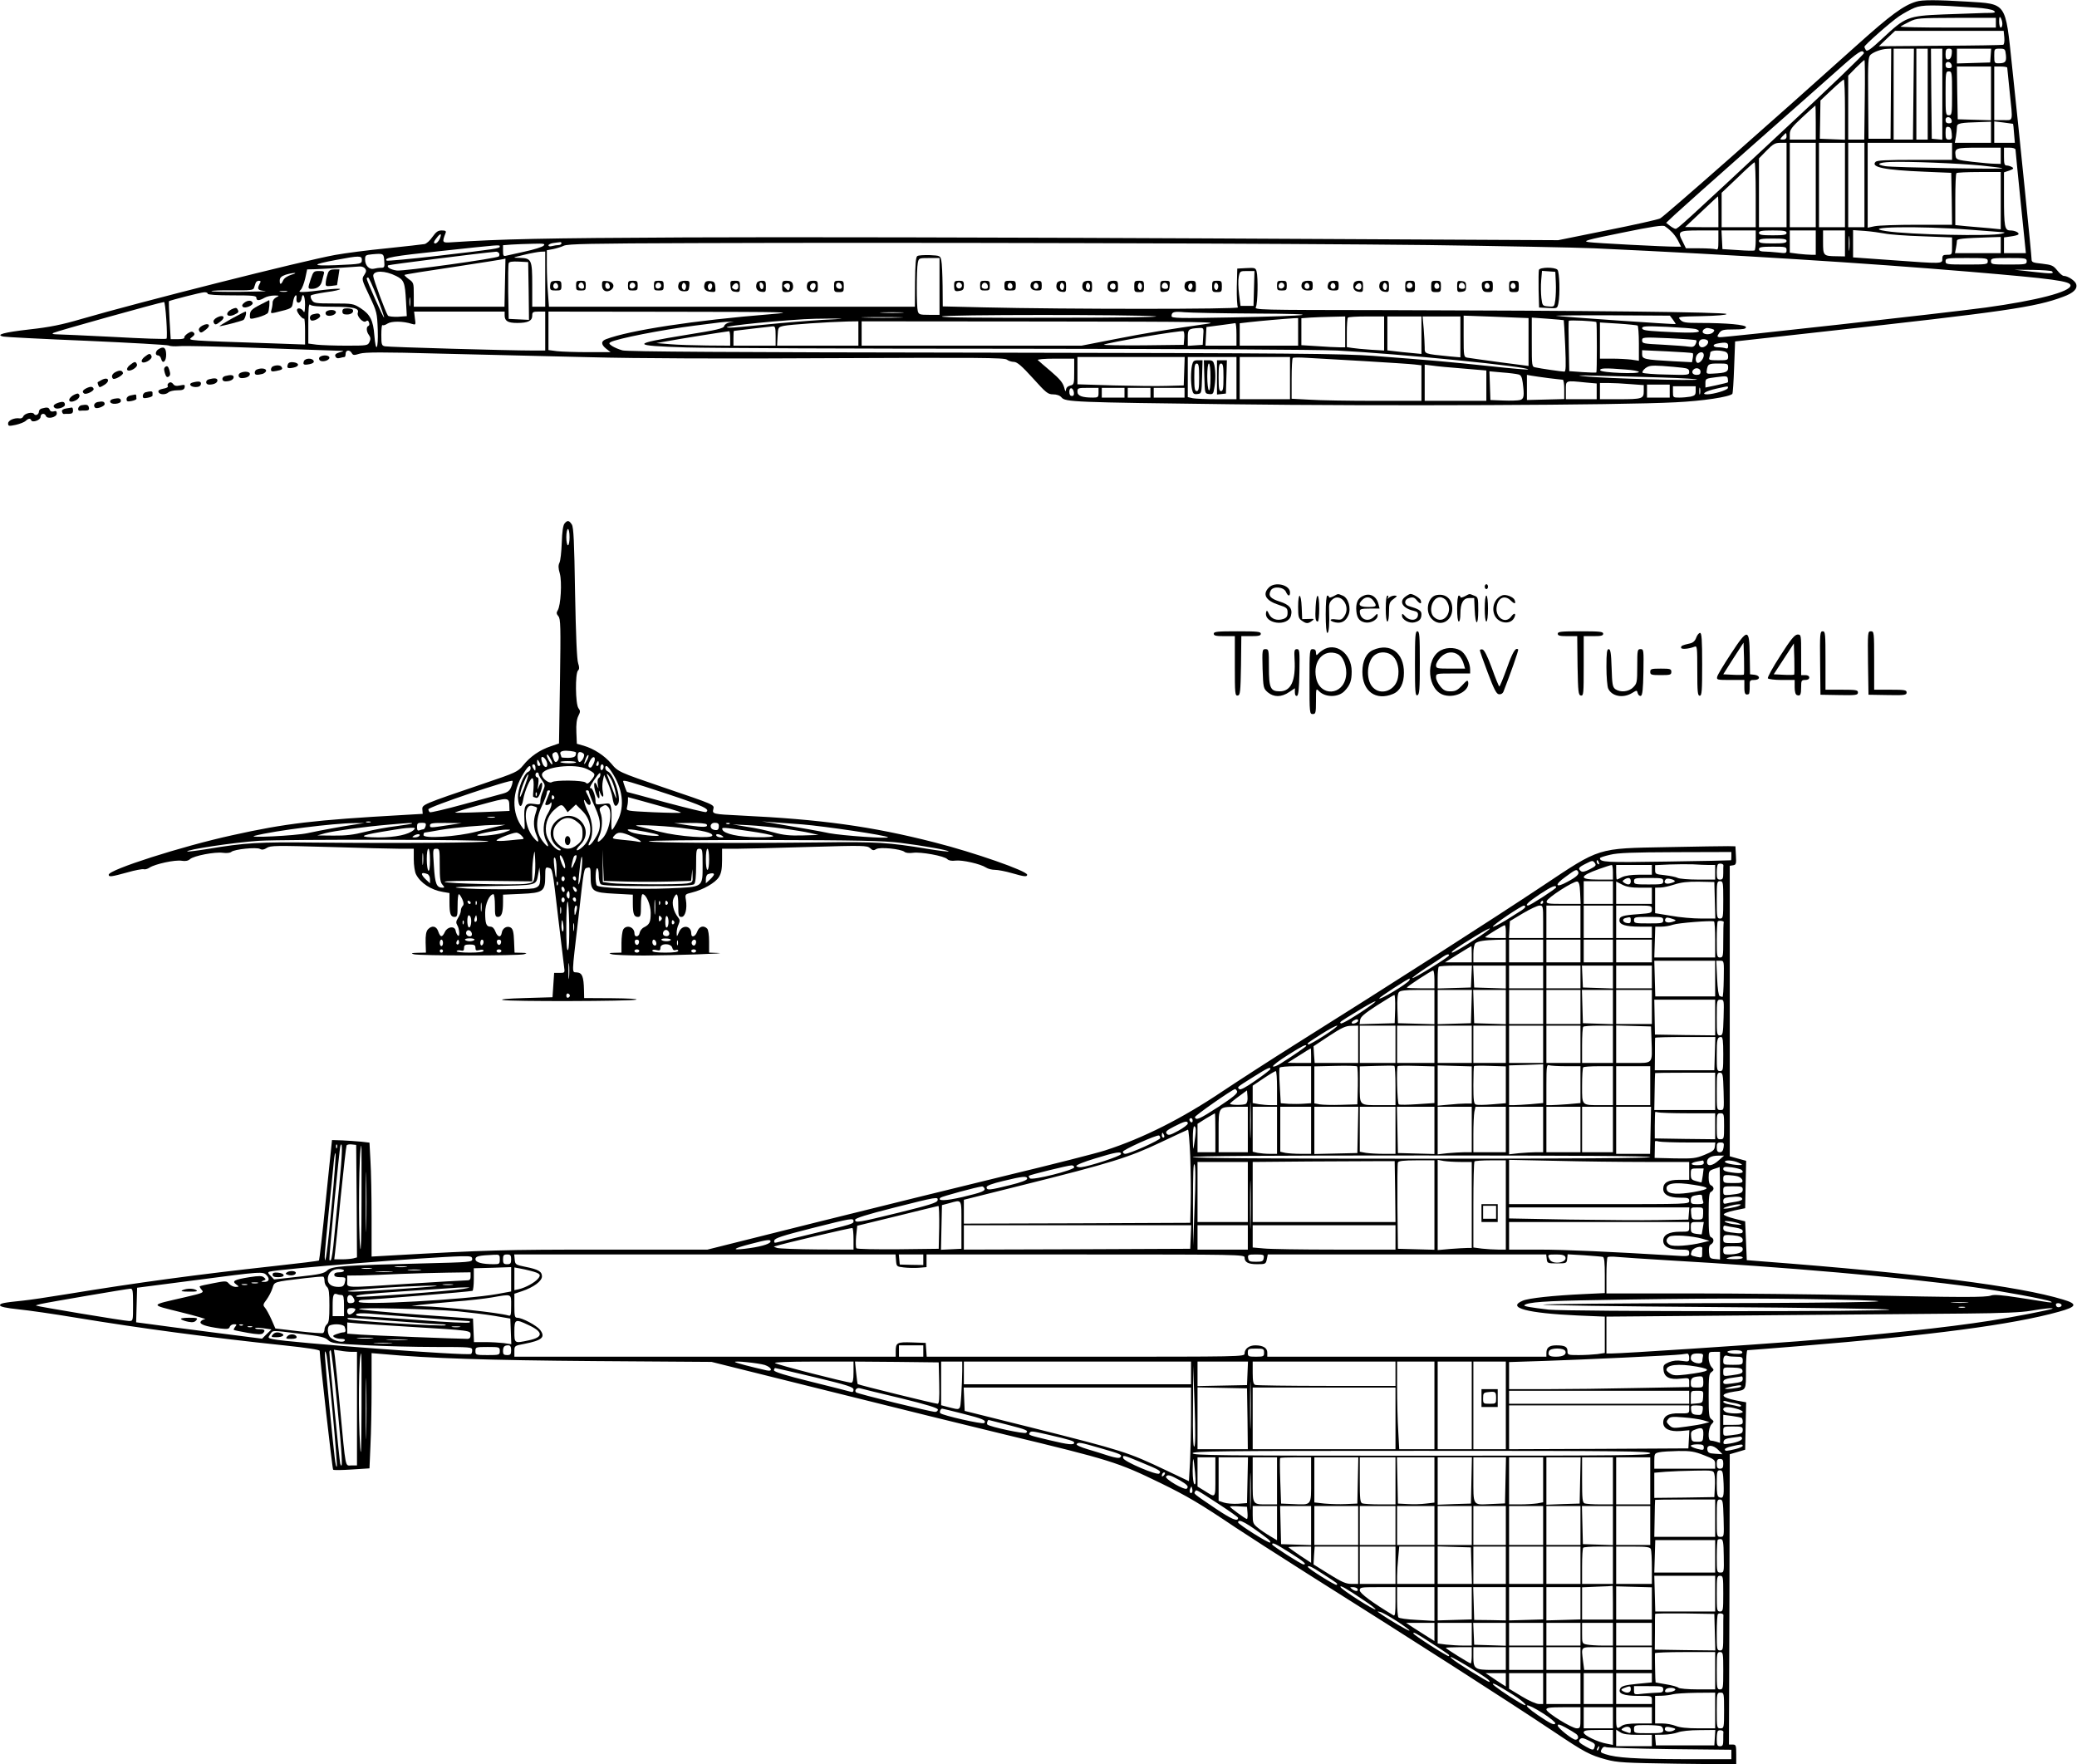 <?xml version="1.0" standalone="no"?>
<!DOCTYPE svg PUBLIC "-//W3C//DTD SVG 20010904//EN"
 "http://www.w3.org/TR/2001/REC-SVG-20010904/DTD/svg10.dtd">
<svg version="1.0" xmlns="http://www.w3.org/2000/svg"
 width="1280pt" height="1087pt" viewBox="0 0 1280 1087"
 preserveAspectRatio="xMidYMid meet">
<g transform="translate(0,1087) scale(0.1,-0.1)"
fill="#000000" stroke="none">
<path d="M11809 10860 c-78 -23 -159 -83 -365 -268 -505 -454 -1188 -1056
-1213 -1068 -14 -7 -161 -40 -327 -73 l-301 -61 -2179 11 c-1198 6 -2638 9
-3199 6 -878 -4 -1136 -10 -1443 -30 -57 -4 -59 -2 -36 57 5 12 0 16 -24 16
-23 0 -35 -9 -57 -40 -15 -22 -37 -42 -49 -44 -12 -2 -115 -14 -231 -26 -115
-11 -259 -30 -320 -41 -198 -36 -1208 -291 -1565 -395 -119 -35 -193 -50 -319
-64 -158 -18 -212 -33 -160 -44 13 -3 245 -15 514 -26 270 -12 497 -25 505
-29 9 -5 38 -6 65 -4 28 3 248 -2 490 -11 242 -9 460 -16 485 -17 45 -1 45 -1
13 -10 -23 -7 -31 -14 -26 -25 4 -10 13 -14 27 -10 11 3 24 6 29 6 4 0 7 9 7
20 0 24 25 27 38 4 8 -14 14 -14 50 -3 33 9 136 10 494 0 249 -6 662 -16 918
-22 292 -8 854 -10 1510 -6 883 4 1049 3 1065 -9 10 -8 30 -14 44 -14 20 -1
48 -25 116 -100 82 -91 93 -100 125 -100 22 0 42 -7 52 -19 23 -28 72 -30
1043 -42 912 -12 2402 -6 2740 12 169 8 332 33 351 52 3 3 8 77 11 164 l6 159
521 58 c1144 126 1330 153 1500 217 64 23 90 49 81 78 -6 21 -52 51 -77 51 -7
0 -25 15 -40 34 -24 30 -34 34 -92 41 -59 6 -66 9 -66 28 0 23 -72 737 -121
1197 -41 388 -31 375 -274 390 -185 11 -279 12 -316 0z m368 -37 c53 -3 101
-12 110 -19 16 -12 8 -14 -57 -14 -41 -1 -156 -5 -255 -9 -218 -9 -232 -15
-373 -147 -73 -68 -96 -84 -103 -73 -5 8 -9 17 -9 21 0 10 161 152 214 188 27
18 70 42 95 52 48 19 111 19 378 1z m163 -100 c0 -13 -4 -23 -10 -23 -5 0 -10
17 -10 38 0 27 3 33 10 22 5 -8 10 -25 10 -37z m-40 7 l0 -30 -297 0 c-163 0
-294 3 -290 6 3 4 28 17 54 30 46 23 57 23 291 24 l242 0 0 -30z m52 -91 c2
-23 -1 -43 -7 -45 -5 -2 -180 -5 -388 -6 l-378 -3 50 48 50 47 334 0 335 0 4
-41z m-699 -346 l-2 -278 -68 0 -68 0 -2 251 c-2 226 0 253 15 267 21 18 69
35 102 36 l25 1 -2 -277z m139 -3 l-3 -280 -59 0 -60 0 0 280 0 280 63 0 62 0
-3 -280z m88 0 l0 -280 -35 0 -35 0 0 280 0 280 35 0 35 0 0 -280z m90 -1 l0
-280 -32 3 -33 3 -3 278 -2 277 35 0 35 0 0 -281z m58 249 c-2 -21 -9 -32 -20
-34 -14 -2 -18 5 -18 32 0 28 4 34 21 34 17 0 20 -5 17 -32z m240 -10 l-3 -43
-102 -3 -103 -3 0 46 0 45 106 0 105 0 -3 -42z m94 2 c4 -42 -4 -50 -48 -50
-22 0 -24 4 -24 45 0 44 0 45 34 45 32 0 34 -2 38 -40z m-875 13 c2 -6 -220
-220 -494 -474 -626 -584 -654 -609 -667 -609 -6 0 -22 9 -35 19 l-23 18 53
50 c30 28 236 212 459 409 223 197 468 413 544 481 131 117 155 132 163 106z
m5 -288 l-3 -245 -49 0 -50 0 0 197 0 197 47 48 c26 26 50 48 53 48 3 0 4
-110 2 -245z m536 212 c2 -12 -3 -17 -17 -17 -15 0 -21 6 -21 21 0 25 33 22
38 -4z m242 -172 l0 -166 -102 3 -103 3 -3 163 -2 162 105 0 105 0 0 -165z
m100 158 c0 -5 7 -71 15 -148 20 -193 24 -175 -40 -175 l-55 0 0 165 0 165 40
0 c22 0 40 -3 40 -7z m-340 -158 c0 -128 -1 -135 -20 -135 -19 0 -20 7 -20
135 0 128 1 135 20 135 19 0 20 -7 20 -135z m-660 -100 l0 -186 -77 3 -78 3 2
118 2 118 68 64 c37 35 71 64 76 65 4 0 7 -83 7 -185z m-180 -80 l0 -105 -80
0 -80 0 0 33 c0 27 11 43 77 104 43 40 79 72 81 73 1 0 2 -47 2 -105z m838 12
c2 -12 -3 -17 -17 -17 -15 0 -21 6 -21 21 0 25 33 22 38 -4z m242 -72 l0 -65
-111 0 -112 0 7 38 c3 20 6 47 6 59 0 24 17 27 153 31 l57 2 0 -65z m136 52
c1 -1 4 -28 6 -59 l5 -58 -64 0 -63 0 0 66 0 66 58 -7 c31 -4 58 -8 58 -8z
m-378 -60 c3 -32 0 -37 -17 -37 -18 0 -21 6 -21 41 0 33 3 40 18 37 12 -2 18
-14 20 -41z m-1018 -17 c0 -14 -7 -20 -22 -20 -20 0 -21 1 -3 20 10 11 20 20
22 20 1 0 3 -9 3 -20z m0 -300 l0 -260 -85 0 -85 0 0 212 0 212 47 48 c40 41
53 48 85 48 l38 0 0 -260z m180 0 l0 -260 -80 0 -80 0 0 260 0 260 80 0 80 0
0 -260z m180 0 l0 -260 -80 0 -80 0 0 260 0 260 80 0 80 0 0 -260z m120 0 l0
-260 -50 0 -50 0 0 260 0 260 50 0 50 0 0 -260z m540 208 l0 -53 -229 0 c-171
0 -233 -3 -242 -12 -33 -33 55 -51 301 -61 l165 -7 3 -160 2 -160 -217 0
c-120 0 -237 -4 -260 -9 l-43 -9 0 262 0 261 260 0 260 0 0 -52z m300 -28 l0
-50 -37 1 c-21 0 -83 6 -138 12 -93 11 -100 14 -103 35 -7 50 -2 52 143 52
l135 0 0 -50z m91 38 c0 -7 15 -154 32 -325 l32 -313 -67 0 -68 0 0 49 0 48
41 6 c22 3 44 8 47 12 10 10 -20 25 -49 25 -35 0 -39 22 -39 210 l0 148 33 11
c25 9 29 14 17 21 -8 5 -23 10 -32 10 -15 0 -18 9 -18 55 l0 55 35 0 c21 0 35
-5 36 -12z m-211 -98 c69 -7 127 -14 130 -17 7 -7 -678 5 -722 13 -61 10 -44
23 35 26 105 4 412 -8 557 -22z m-1390 -180 l0 -200 -105 0 -105 0 0 106 0
106 98 93 c53 52 100 94 105 95 4 0 7 -90 7 -200z m1510 -36 l0 -177 -70 7
c-38 3 -101 9 -140 12 l-70 7 0 157 c0 86 3 160 7 163 3 4 66 7 140 7 l133 0
0 -176z m-1740 -69 l0 -95 -102 0 -103 1 100 94 c55 52 101 95 103 95 1 0 2
-43 2 -95z m-292 -120 c13 -11 33 -37 43 -57 l19 -38 -32 0 c-77 0 -497 22
-537 28 -40 6 -18 13 205 58 183 38 253 48 264 40 8 -5 26 -19 38 -31z m1837
10 c105 -8 199 -15 210 -16 14 -1 10 -4 -10 -9 -66 -17 -570 -6 -712 16 -174
26 203 33 512 9z m-1545 -66 c0 -52 -2 -60 -16 -55 -9 3 -53 6 -100 6 l-84 0
-20 41 c-34 65 -27 69 105 69 l115 0 0 -61z m230 2 c0 -33 -3 -62 -7 -64 -5
-3 -51 -2 -103 2 l-95 6 -3 58 -3 57 106 0 105 0 0 -59z m190 44 c0 -12 -16
-15 -85 -15 -69 0 -85 3 -85 15 0 12 16 15 85 15 69 0 85 -3 85 -15z m180 -60
l0 -75 -27 0 c-16 0 -52 3 -80 6 l-53 7 0 68 0 69 80 0 80 0 0 -75z m180 -5
l0 -80 -52 1 c-81 1 -83 3 -83 87 l0 72 68 0 67 0 0 -80z m245 61 c28 -6 132
-14 233 -17 l182 -7 0 -53 c0 -53 0 -54 -30 -54 -25 0 -30 -4 -30 -25 0 -31 2
-31 -312 -8 l-238 17 0 84 0 84 73 -5 c39 -3 95 -11 122 -16z m-218 -98 c-2
-21 -4 -4 -4 37 0 41 2 58 4 38 2 -21 2 -55 0 -75z m-8688 63 c-7 -14 -19 -26
-26 -26 -15 0 -10 13 15 43 20 23 25 15 11 -17z m9621 -36 l0 -50 -141 0 -141
0 6 31 c3 17 6 37 6 45 0 13 32 16 208 22 l62 2 0 -50z m-1320 25 c0 -12 -16
-15 -85 -15 -69 0 -85 3 -85 15 0 12 16 15 85 15 69 0 85 -3 85 -15z m-7550
-15 c0 -5 -8 -10 -17 -10 -10 0 -28 -3 -40 -6 -13 -4 -23 -2 -23 4 0 6 15 13
33 15 17 2 35 5 40 5 4 1 7 -2 7 -8z m5340 -10 c448 -6 910 -15 1025 -20 865
-40 1677 -91 2320 -145 509 -43 615 -57 615 -84 0 -39 -209 -93 -522 -136
-253 -34 -1619 -186 -1641 -183 -16 3 -16 5 -2 26 14 19 25 22 91 22 55 0 74
3 74 14 0 15 -118 26 -285 26 -89 0 -104 3 -120 20 -17 19 -16 19 134 22 92 2
151 7 151 13 0 12 -867 21 -2098 24 -800 1 -813 1 -802 20 11 21 14 181 4 219
-6 21 -11 23 -63 20 l-56 -3 -3 -114 c-1 -62 2 -118 7 -125 10 -12 -1061 -12
-1566 0 l-253 6 -1 127 c-1 69 -4 140 -8 156 -6 29 -8 30 -71 33 -36 1 -70 -1
-77 -6 -9 -5 -13 -53 -14 -160 l-1 -152 -1127 0 -1128 0 -6 83 c-4 45 -7 123
-7 173 l0 92 38 7 c20 4 51 13 67 21 25 11 162 14 805 16 1327 5 3668 -2 4520
-12z m-5450 -4 c-8 -8 -60 -24 -115 -36 -55 -12 -108 -24 -117 -26 -15 -4 -18
1 -18 30 l0 35 53 4 c28 2 88 4 132 5 68 2 77 0 65 -12z m-270 -5 c0 -12 -18
-15 -378 -57 -172 -20 -316 -33 -319 -30 -18 18 40 28 332 59 374 40 365 40
365 28z m7930 -22 c0 -20 -4 -21 -52 -15 -29 3 -68 6 -85 6 -23 0 -33 5 -33
15 0 12 16 15 85 15 80 0 85 -1 85 -21z m-7934 -20 c3 -6 2 -14 -2 -19 -15
-13 -586 -92 -628 -87 -38 5 -65 21 -54 32 4 4 570 76 665 84 6 1 15 -4 19
-10z m284 -159 l0 -170 -40 0 -40 0 0 134 c0 156 -4 165 -78 167 -47 1 -46 1
28 19 41 10 87 18 103 19 l27 1 0 -170z m-992 112 c3 -38 1 -42 -20 -42 -13 0
-32 -3 -44 -6 -28 -7 -54 20 -54 56 0 27 3 29 43 33 70 6 72 6 75 -41z m-138
8 c0 -27 -2 -27 -160 -34 -154 -6 -152 4 5 33 137 26 155 26 155 1z m882 -142
l-3 -148 -280 0 -279 0 0 74 c0 72 -1 75 -31 96 -16 12 -28 24 -26 26 2 3 139
25 303 49 164 25 304 47 309 49 6 2 10 3 10 2 0 0 -1 -67 -3 -148z m2678 -23
l0 -175 -64 0 c-58 0 -64 2 -70 23 -8 29 -8 256 0 296 6 31 7 31 70 31 l64 0
0 -175z m6460 155 c0 -19 -7 -20 -130 -20 -123 0 -130 1 -130 20 0 19 7 20
130 20 123 0 130 -1 130 -20z m240 0 c0 -19 -7 -20 -110 -20 -103 0 -110 1
-110 20 0 19 7 20 110 20 103 0 110 -1 110 -20z m-9232 -183 l2 -178 -62 3
-63 3 -3 165 c-1 90 0 170 3 178 3 9 21 12 62 10 l58 -3 3 -178z m-1009 139
c10 -12 9 -20 -4 -40 -17 -25 -16 -29 31 -128 47 -100 48 -106 52 -210 4 -122
-12 -148 -21 -34 -7 92 -26 129 -85 167 -44 28 -50 29 -167 29 -112 0 -121 2
-133 21 -8 12 -10 25 -5 29 4 4 47 13 95 20 49 6 86 15 84 19 -3 4 -47 1 -98
-5 -51 -7 -108 -13 -126 -13 -30 -1 -32 1 -18 14 8 8 20 40 27 70 l12 55 46 1
c38 1 199 11 277 17 12 1 27 -4 33 -12z m10397 -18 c15 -15 -2 -16 -116 -3
l-115 13 112 -1 c61 -1 115 -5 119 -9z m-10204 -29 c48 -24 54 -40 60 -156 l5
-91 -54 -4 c-30 -1 -58 2 -62 7 -14 18 -91 226 -91 245 0 35 73 34 142 -1z
m5286 -76 l-3 -108 -40 0 -40 0 -9 72 c-5 39 -6 87 -2 107 7 35 8 36 52 36
l45 0 -3 -107z m-5933 84 c-24 -8 -44 -21 -50 -35 -13 -28 -22 -28 -21 1 1 16
10 25 36 34 19 6 44 11 55 11 11 0 2 -5 -20 -11z m529 -138 c26 -67 45 -123
43 -126 -4 -4 -107 227 -107 240 0 4 4 7 9 7 4 0 29 -55 55 -121z m-724 82
c-17 -33 -12 -40 33 -44 23 -2 -43 -4 -147 -5 -104 -1 -187 1 -183 4 3 4 63 6
132 5 104 -1 126 1 130 14 3 8 7 22 10 30 2 8 11 15 20 15 12 0 14 -4 5 -19z
m168 -48 c-10 -2 -28 -2 -40 0 -13 2 -5 4 17 4 22 1 32 -1 23 -4z m-488 -13
c0 -6 57 -10 150 -10 127 0 150 -2 150 -15 0 -19 17 -19 50 0 14 8 41 14 60
14 32 0 33 -1 13 -11 -13 -6 -23 -20 -23 -32 0 -12 -3 -32 -7 -45 -6 -22 -4
-23 23 -17 106 26 103 24 110 66 7 42 26 57 21 18 -1 -15 3 -23 13 -23 8 0 16
10 18 23 7 45 22 20 22 -35 -1 -44 -3 -54 -11 -40 -11 19 -39 23 -39 6 0 -16
36 -59 44 -52 3 3 6 -31 6 -77 l0 -83 -197 7 c-534 18 -528 17 -502 37 18 13
21 21 13 29 -9 9 -18 8 -38 -5 -14 -10 -23 -21 -20 -26 3 -5 -15 -9 -39 -9
l-45 0 -7 116 c-4 63 -5 116 -4 118 9 6 196 54 217 55 12 1 22 -3 22 -9z
m1247 -72 c-2 -13 -4 -3 -4 22 0 25 2 35 4 23 2 -13 2 -33 0 -45z m-1502 -89
c4 -60 5 -113 1 -116 -3 -4 -151 1 -328 11 -178 9 -336 16 -353 16 -22 1 -26
3 -15 9 15 9 649 186 681 190 4 1 10 -49 14 -110z m1023 81 c128 0 168 -9 157
-37 -8 -22 34 -66 50 -53 9 8 15 5 19 -7 4 -10 2 -19 -3 -21 -15 -5 -14 -35 3
-57 10 -14 11 -25 3 -42 -10 -22 -14 -23 -141 -23 -72 0 -155 3 -183 6 l-53 7
0 125 c0 98 3 123 12 114 8 -8 53 -12 136 -12z m1062 -53 c0 -35 19 -47 78
-47 66 0 92 13 92 45 0 22 4 25 40 25 l40 0 0 -120 0 -120 -77 0 c-145 0 -888
21 -910 26 -21 4 -23 10 -23 71 0 36 3 63 7 60 3 -4 18 0 31 9 25 16 95 16
151 -2 23 -7 24 -6 18 34 l-5 42 279 0 279 0 0 -23z m1640 7 c-473 -38 -869
-99 -1015 -154 -32 -12 -32 -33 1 -59 l27 -21 -139 0 c-77 0 -163 3 -191 6
l-53 7 0 118 0 119 768 -1 c723 -1 758 -2 602 -15z m808 9 c-32 -2 -86 -2
-120 0 -35 2 -9 3 57 3 66 0 94 -1 63 -3z m2172 -5 c452 -2 378 -14 -142 -24
-321 -6 -368 -5 -368 8 0 26 14 30 80 24 36 -3 229 -7 430 -8z m-610 -17 c47
-5 -227 -9 -618 -9 -467 -1 -701 1 -697 8 7 12 1182 12 1315 1z m2273 -10 l27
-1 0 -148 0 -147 -177 23 c-98 13 -188 26 -200 28 -22 4 -23 8 -23 132 l0 127
172 -6 c95 -4 185 -7 201 -8z m917 -11 c10 -14 18 -26 16 -27 -3 -3 -718 46
-736 51 -8 2 146 4 343 3 l358 -2 19 -25z m-4767 13 c-56 -2 -151 -2 -210 0
-59 1 -13 3 102 3 116 0 164 -2 108 -3z m2747 -88 l0 -95 -37 0 c-21 0 -82 3
-135 7 l-98 6 0 83 0 83 53 4 c28 2 89 4 135 5 l82 2 0 -95z m240 -10 l0 -105
-82 5 c-46 3 -98 8 -115 11 l-33 5 0 88 c0 48 3 91 7 94 3 4 55 7 115 7 l108
0 0 -105z m230 -10 l0 -116 -62 6 c-35 3 -82 8 -105 11 l-43 5 0 105 0 104
105 0 105 0 0 -115z m240 -11 l0 -126 -67 6 c-158 16 -153 14 -153 56 0 20 -3
71 -6 113 l-7 77 117 0 116 0 0 -126z m-3930 105 c-85 -5 -244 -18 -352 -29
-109 -11 -208 -20 -220 -19 -98 2 196 36 457 52 28 2 100 4 160 4 102 0 99 -1
-45 -8z m2930 -74 l0 -85 -180 0 -180 0 0 69 0 69 60 7 c61 7 221 21 273 24
l27 1 0 -85z m1637 72 c1 -1 5 -73 9 -160 5 -120 4 -157 -5 -157 -15 0 -148
19 -178 26 -23 4 -23 7 -23 156 l0 151 97 -7 c54 -4 99 -8 100 -9z m201 -12
c4 -4 4 -306 0 -310 -2 -2 -40 -1 -85 2 l-82 6 -3 151 c-2 83 -2 154 0 159 3
6 162 -1 170 -8z m-5342 -2 c-16 -3 -30 -12 -33 -22 -4 -15 -42 -24 -236 -55
-343 -56 -342 -66 3 -77 129 -4 1041 -8 2025 -8 1041 -1 1872 -5 1985 -11 389
-20 1194 -100 1177 -117 -3 -2 -110 7 -238 21 -244 26 -347 35 -714 63 -193
14 -492 17 -2405 20 -1561 2 -2196 6 -2224 14 -22 6 -50 18 -64 27 -19 13 -21
17 -9 24 39 21 314 76 522 102 177 23 177 23 210 23 l30 0 -29 -4z m794 -68
l0 -75 -250 0 -251 0 3 57 c3 57 3 57 38 65 36 8 271 24 393 27 l67 1 0 -75z
m2145 59 c-219 -31 -379 -57 -570 -95 l-200 -39 -677 0 -678 0 0 75 0 75 1113
-1 c998 -1 1102 -3 1012 -15z m185 -64 l0 -70 -95 0 -96 0 3 58 3 57 85 11
c47 6 88 12 93 13 4 0 7 -30 7 -69z m2472 54 c4 -3 8 -53 8 -111 l0 -106 -46
7 c-26 3 -80 6 -120 6 l-74 0 0 111 0 112 112 -7 c62 -4 116 -10 120 -12z
m-5312 -64 l0 -60 -130 0 -130 0 0 45 c0 25 1 45 3 46 5 1 223 27 240 28 14 1
17 -8 17 -59z m5668 43 c12 -3 22 -9 22 -14 0 -11 -82 -11 -237 -2 -90 5 -113
9 -113 21 0 12 22 14 153 8 83 -4 162 -10 175 -13z m-3033 -45 l-3 -53 -46 -3
-46 -3 0 50 c0 53 3 56 72 60 26 1 27 0 23 -51z m3133 46 c18 -5 20 -9 11 -20
-14 -17 -55 -18 -65 -3 -3 6 0 15 7 20 17 10 18 10 47 3z m-3250 -60 l-3 -39
-249 -3 c-137 -1 -247 1 -243 4 11 11 481 91 490 83 5 -3 7 -24 5 -45z m-2798
1 l0 -45 -142 1 c-79 1 -181 4 -228 8 l-85 7 75 13 c57 11 319 53 373 60 4 1
7 -19 7 -44z m5952 -11 c5 -3 3 -14 -3 -25 -8 -15 -17 -19 -42 -15 -18 3 -89
8 -159 12 -120 6 -128 7 -128 26 0 20 3 21 162 14 90 -4 166 -10 170 -12z m73
-4 c9 -15 -14 -40 -36 -40 -19 0 -27 29 -12 43 10 11 41 8 48 -3z m125 -31 c0
-15 -4 -19 -16 -15 -9 3 -29 6 -45 6 -34 0 -39 17 -6 23 53 10 67 7 67 -14z
m-219 -45 c4 -2 4 -15 1 -30 l-5 -26 -116 6 c-178 10 -191 13 -191 43 l0 25
153 -7 c83 -4 155 -9 158 -11z m197 10 c15 -4 22 -14 22 -30 0 -23 -3 -24 -61
-24 -52 0 -60 2 -55 16 3 9 6 22 6 30 0 15 46 19 88 8z m-128 -23 c0 -23 -28
-54 -41 -46 -13 9 -11 39 3 53 18 18 38 14 38 -7z m-3202 -98 l-3 -88 -105 -3
c-58 -2 -205 0 -327 3 l-223 7 0 84 0 84 330 0 331 0 -3 -87z m322 -43 l0
-130 -119 0 c-65 0 -133 3 -150 6 l-31 7 0 123 0 124 150 0 150 0 0 -130z
m330 0 l0 -130 -155 0 -155 0 0 130 0 130 155 0 155 0 0 -130z m455 105 c149
-9 289 -18 313 -21 l42 -5 0 -110 0 -109 -287 0 c-159 0 -339 3 -400 7 l-113
6 0 122 c0 67 3 125 7 129 4 4 43 4 88 1 44 -3 202 -12 350 -20z m-1785 -65
c0 -77 -1 -80 -25 -86 -16 -4 -25 -14 -26 -28 -1 -13 -5 -6 -11 17 -8 29 -27
52 -82 99 -39 33 -75 64 -80 69 -6 5 40 9 107 9 l117 0 0 -80z m4030 25 c0
-27 -14 -33 -90 -37 -40 -3 -45 -1 -42 17 6 42 10 45 72 45 57 0 60 -1 60 -25z
m-1632 -6 l142 -12 0 -94 0 -93 -190 0 -190 0 0 111 0 112 48 -6 c26 -4 111
-12 190 -18z m1350 5 c34 -4 42 -9 42 -26 0 -19 -5 -20 -139 -16 -77 1 -143 7
-148 11 -4 5 3 17 17 28 22 16 36 18 105 14 44 -3 99 -8 123 -11z m-350 -11
c45 -3 82 -10 82 -15 0 -14 -233 -5 -238 10 -4 14 30 15 156 5z m462 -13 c0
-15 -7 -20 -25 -20 -24 0 -34 18 -18 33 15 15 43 7 43 -13z m-1124 -17 c17 -3
23 -15 28 -50 11 -83 8 -102 -17 -108 -12 -3 -58 -5 -102 -3 l-80 3 -3 89 -3
88 78 -7 c43 -3 88 -9 99 -12z m187 -23 c43 -5 83 -10 88 -10 5 0 9 -27 9 -59
l0 -60 -115 -3 -115 -3 0 77 0 78 28 -5 c15 -3 62 -9 105 -15z m702 4 c126 -4
222 -10 213 -13 -22 -8 -556 7 -678 19 -103 10 -77 9 465 -6z m403 -30 c-2 -2
-34 -10 -71 -18 l-67 -14 0 28 c0 27 3 28 68 36 61 8 67 7 70 -9 2 -10 2 -20
0 -23z m-875 -1 l67 -6 0 -48 0 -49 -95 0 -95 0 0 55 c0 63 -6 61 123 48z
m275 -10 l82 -6 0 -37 c0 -47 -8 -50 -157 -50 l-113 0 0 50 0 50 53 0 c28 0
89 -3 135 -7z m242 -43 l0 -40 -70 0 -70 0 0 40 0 40 70 0 70 0 0 -40z m160 1
c0 -24 -5 -29 -31 -35 -17 -3 -49 -6 -70 -6 -38 0 -39 1 -39 35 l0 35 70 0 70
0 0 -29z m27 -18 c-3 -10 -5 -2 -5 17 0 19 2 27 5 18 2 -10 2 -26 0 -35z m171
35 c-5 -13 -87 -37 -127 -38 -43 0 -8 21 56 35 76 17 75 17 71 3z m-4030 -26
c2 -15 -2 -22 -12 -22 -11 0 -16 9 -16 26 0 31 23 28 28 -4z m152 -2 c0 -27
-3 -30 -34 -30 -68 0 -96 11 -96 36 0 23 3 24 65 24 l65 0 0 -30z m160 0 l0
-30 -70 0 -70 0 0 30 0 30 70 0 70 0 0 -30z m160 0 l0 -30 -70 0 -70 0 0 30 0
30 70 0 70 0 0 -30z m210 0 l0 -30 -95 0 -95 0 0 30 0 30 95 0 95 0 0 -30z"/>
<path d="M9484 9207 c-2 -7 -3 -62 -2 -123 l3 -109 56 -3 c56 -3 56 -3 63 29
11 55 7 194 -6 207 -17 17 -107 16 -114 -1z m104 -77 c2 -36 0 -84 -3 -108 -6
-43 -7 -43 -43 -40 -36 3 -37 4 -43 53 -3 28 -4 76 -1 108 l5 58 41 -3 41 -3
3 -65z"/>
<path d="M3397 9133 c-4 -3 -7 -17 -7 -30 0 -20 5 -23 35 -23 32 0 35 2 35 30
0 26 -4 30 -28 30 -16 0 -32 -3 -35 -7z m43 -29 c0 -8 -7 -14 -15 -14 -15 0
-21 21 -9 33 10 9 24 -2 24 -19z"/>
<path d="M3550 9110 c0 -27 3 -30 30 -30 27 0 30 3 30 30 0 27 -3 30 -30 30
-27 0 -30 -3 -30 -30z m47 5 c7 -20 -2 -29 -21 -22 -9 4 -13 13 -10 22 8 19
23 19 31 0z"/>
<path d="M3710 9112 c0 -34 28 -48 56 -28 27 20 14 51 -24 54 -30 3 -32 1 -32
-26z m48 -5 c2 -10 -3 -17 -12 -17 -10 0 -16 9 -16 21 0 24 23 21 28 -4z"/>
<path d="M3870 9110 c0 -27 3 -30 30 -30 27 0 30 3 30 30 0 27 -3 30 -30 30
-27 0 -30 -3 -30 -30z m45 -1 c0 -7 -8 -15 -17 -17 -18 -3 -25 18 -11 32 10
10 28 1 28 -15z"/>
<path d="M4030 9110 c0 -27 3 -30 30 -30 27 0 30 3 30 30 0 27 -3 30 -30 30
-27 0 -30 -3 -30 -30z m45 -1 c0 -7 -8 -15 -17 -17 -18 -3 -25 18 -11 32 10
10 28 1 28 -15z"/>
<path d="M4184 9126 c-12 -31 0 -51 31 -51 27 0 30 4 33 33 3 30 1 32 -28 32
-17 0 -33 -6 -36 -14z m42 -32 c-5 -13 -10 -14 -18 -6 -6 6 -8 18 -4 28 5 13
10 14 18 6 6 -6 8 -18 4 -28z"/>
<path d="M4344 9126 c-12 -31 0 -51 34 -54 32 -3 33 -2 30 30 -2 28 -7 34 -31
36 -17 2 -29 -2 -33 -12z m37 -39 c-7 -7 -12 -5 -17 7 -4 11 -1 21 7 27 17 11
26 -18 10 -34z"/>
<path d="M4502 9108 c2 -28 8 -34 31 -36 25 -3 27 -1 27 32 0 33 -2 36 -31 36
-28 0 -30 -2 -27 -32z m48 -3 c0 -19 -13 -25 -30 -15 -11 7 -11 11 -1 24 15
17 31 13 31 -9z"/>
<path d="M4664 9126 c-11 -29 1 -51 29 -54 25 -3 27 -1 27 32 0 32 -3 36 -25
36 -14 0 -28 -6 -31 -14z m41 -19 c0 -26 -20 -25 -23 2 -3 16 1 22 10 19 7 -3
13 -12 13 -21z"/>
<path d="M4820 9105 c0 -32 3 -35 29 -35 31 0 45 20 36 51 -4 13 -16 19 -36
19 -27 0 -29 -3 -29 -35z m46 -11 c-6 -17 -8 -17 -24 0 -15 15 -15 18 -2 26
19 12 35 -3 26 -26z"/>
<path d="M4975 9121 c-9 -31 5 -51 36 -51 26 0 29 3 29 35 0 32 -2 35 -29 35
-20 0 -32 -6 -36 -19z m49 -24 c-8 -21 -23 -22 -31 -1 -7 18 17 38 30 25 4 -4
5 -15 1 -24z"/>
<path d="M5140 9105 c0 -32 2 -35 30 -35 28 0 30 3 30 35 0 32 -2 35 -30 35
-28 0 -30 -3 -30 -35z m48 2 c2 -10 -3 -17 -12 -17 -18 0 -29 16 -21 31 9 14
29 6 33 -14z"/>
<path d="M5880 9112 c0 -36 5 -40 35 -34 20 3 25 10 25 33 0 26 -4 29 -30 29
-26 0 -30 -4 -30 -28z m46 7 c10 -17 -13 -36 -27 -22 -12 12 -4 33 11 33 5 0
12 -5 16 -11z"/>
<path d="M6040 9110 c0 -27 3 -30 30 -30 27 0 30 3 30 30 0 27 -3 30 -30 30
-27 0 -30 -3 -30 -30z m48 -3 c2 -12 -3 -17 -17 -17 -12 0 -21 6 -21 13 0 31
32 34 38 4z"/>
<path d="M6190 9110 c0 -28 3 -30 35 -30 32 0 35 2 35 30 0 28 -3 30 -35 30
-32 0 -35 -2 -35 -30z m50 -6 c0 -8 -7 -14 -15 -14 -15 0 -21 21 -9 33 10 9
24 -2 24 -19z"/>
<path d="M6354 9125 c-11 -27 4 -45 36 -45 27 0 30 3 30 30 0 27 -3 30 -30 30
-18 0 -33 -6 -36 -15z m46 -21 c0 -8 -7 -14 -15 -14 -15 0 -21 21 -9 33 10 9
24 -2 24 -19z"/>
<path d="M6514 9126 c-11 -29 1 -51 29 -54 25 -3 27 -1 27 32 0 32 -3 36 -25
36 -14 0 -28 -6 -31 -14z m42 -32 c-5 -13 -10 -14 -18 -6 -6 6 -8 18 -4 28 5
13 10 14 18 6 6 -6 8 -18 4 -28z"/>
<path d="M6674 9126 c-11 -29 1 -51 29 -54 25 -3 27 -1 27 32 0 32 -3 36 -25
36 -14 0 -28 -6 -31 -14z m42 -32 c-5 -13 -10 -14 -18 -6 -6 6 -8 18 -4 28 5
13 10 14 18 6 6 -6 8 -18 4 -28z"/>
<path d="M6828 9123 c-8 -36 2 -53 33 -53 27 0 29 3 29 35 0 32 -3 35 -29 35
-19 0 -30 -6 -33 -17z m45 -29 c-6 -16 -33 -7 -33 11 0 17 23 25 32 12 3 -6 4
-16 1 -23z"/>
<path d="M6990 9105 c0 -32 2 -35 30 -35 28 0 30 3 30 35 0 32 -2 35 -30 35
-28 0 -30 -3 -30 -35z m46 -11 c-5 -13 -10 -14 -18 -6 -6 6 -8 18 -4 28 5 13
10 14 18 6 6 -6 8 -18 4 -28z"/>
<path d="M7150 9104 c0 -33 2 -35 28 -32 22 2 28 8 30 36 3 30 1 32 -27 32
-29 0 -31 -3 -31 -36z m48 3 c2 -12 -3 -17 -17 -17 -12 0 -21 6 -21 13 0 31
32 34 38 4z"/>
<path d="M7304 9126 c-12 -31 1 -51 34 -54 31 -3 32 -2 32 32 0 33 -2 36 -30
36 -17 0 -33 -6 -36 -14z m37 -39 c-7 -7 -12 -5 -17 7 -4 11 -1 21 7 27 17 11
26 -18 10 -34z"/>
<path d="M7470 9105 c0 -32 2 -35 30 -35 28 0 30 3 30 35 0 32 -2 35 -30 35
-28 0 -30 -3 -30 -35z m36 -11 c-5 -13 -10 -14 -18 -6 -6 6 -8 18 -4 28 5 13
10 14 18 6 6 -6 8 -18 4 -28z"/>
<path d="M7870 9110 c0 -27 3 -30 30 -30 27 0 30 3 30 30 0 27 -3 30 -30 30
-27 0 -30 -3 -30 -30z m45 -1 c0 -7 -8 -15 -17 -17 -18 -3 -25 18 -11 32 10
10 28 1 28 -15z"/>
<path d="M8024 9125 c-11 -27 4 -45 36 -45 27 0 30 3 30 30 0 27 -3 30 -30 30
-18 0 -33 -6 -36 -15z m46 -21 c0 -8 -7 -14 -15 -14 -15 0 -21 21 -9 33 10 9
24 -2 24 -19z"/>
<path d="M8185 9120 c-9 -28 2 -40 36 -40 26 0 29 3 29 30 0 27 -3 30 -29 30
-21 0 -32 -6 -36 -20z m45 -16 c0 -8 -7 -14 -15 -14 -15 0 -21 21 -9 33 10 9
24 -2 24 -19z"/>
<path d="M8344 9126 c-11 -29 1 -51 29 -54 25 -3 27 -1 27 32 0 32 -3 36 -25
36 -14 0 -28 -6 -31 -14z m46 -21 c0 -19 -13 -25 -30 -15 -11 7 -11 11 -1 24
15 17 31 13 31 -9z"/>
<path d="M8504 9126 c-11 -29 1 -51 29 -54 25 -3 27 -1 27 32 0 32 -3 36 -25
36 -14 0 -28 -6 -31 -14z m42 -32 c-5 -13 -10 -14 -18 -6 -6 6 -8 18 -4 28 5
13 10 14 18 6 6 -6 8 -18 4 -28z"/>
<path d="M8660 9105 c0 -32 2 -35 30 -35 28 0 30 3 30 35 0 32 -2 35 -30 35
-28 0 -30 -3 -30 -35z m45 4 c0 -7 -8 -15 -17 -17 -18 -3 -25 18 -11 32 10 10
28 1 28 -15z"/>
<path d="M8820 9105 c0 -32 2 -35 30 -35 28 0 30 3 30 35 0 32 -2 35 -30 35
-28 0 -30 -3 -30 -35z m50 -1 c0 -8 -7 -14 -15 -14 -15 0 -21 21 -9 33 10 9
24 -2 24 -19z"/>
<path d="M8980 9105 c0 -34 2 -36 28 -33 23 3 27 8 27 33 0 25 -4 30 -27 33
-26 3 -28 1 -28 -33z m48 2 c2 -12 -3 -17 -17 -17 -12 0 -21 6 -21 13 0 31 32
34 38 4z"/>
<path d="M9135 9129 c-4 -5 -4 -21 -1 -35 5 -19 13 -24 36 -24 28 0 30 3 30
35 0 32 -2 35 -29 35 -17 0 -33 -5 -36 -11z m45 -25 c0 -8 -7 -14 -15 -14 -15
0 -21 21 -9 33 10 9 24 -2 24 -19z"/>
<path d="M9300 9105 c0 -32 2 -35 30 -35 28 0 30 3 30 35 0 32 -2 35 -30 35
-28 0 -30 -3 -30 -35z m40 -1 c0 -8 -7 -14 -15 -14 -15 0 -21 21 -9 33 10 9
24 -2 24 -19z"/>
<path d="M2021 9187 c-5 -13 -11 -36 -13 -53 -3 -28 -1 -29 32 -26 19 2 36 5
37 5 0 1 4 23 8 50 l7 47 -31 0 c-24 0 -34 -6 -40 -23z"/>
<path d="M1916 9153 c-20 -60 -20 -63 5 -63 33 0 56 17 63 47 4 16 9 36 12 46
4 14 -1 17 -29 17 -33 0 -36 -3 -51 -47z"/>
<path d="M1506 9005 c-14 -11 -17 -18 -9 -26 12 -12 65 9 60 25 -6 17 -30 17
-51 1z"/>
<path d="M1605 8993 c-56 -29 -65 -38 -65 -70 0 -21 1 -21 52 -8 28 8 55 20
59 27 8 11 13 79 7 78 -2 -1 -25 -13 -53 -27z"/>
<path d="M1427 8964 c-45 -24 -29 -54 17 -33 28 13 30 17 18 36 -5 8 -14 7
-35 -3z"/>
<path d="M1425 8905 c-44 -25 -76 -45 -72 -45 16 0 142 33 148 39 11 10 21 51
12 51 -4 0 -44 -21 -88 -45z"/>
<path d="M1338 8914 c-17 -9 -25 -20 -22 -29 8 -19 14 -19 44 5 33 25 16 44
-22 24z"/>
<path d="M1248 8864 c-17 -9 -25 -20 -22 -29 8 -19 14 -19 44 5 33 25 16 44
-22 24z"/>
<path d="M2110 8951 c0 -14 7 -19 28 -19 27 0 45 15 36 30 -3 4 -18 8 -35 8
-22 0 -29 -5 -29 -19z"/>
<path d="M2013 8952 c-7 -4 -9 -13 -4 -20 10 -17 61 -5 61 14 0 15 -37 19 -57
6z"/>
<path d="M1928 8933 c-18 -4 -24 -24 -12 -36 11 -11 63 14 57 29 -5 14 -14 15
-45 7z"/>
<path d="M7346 8619 c-8 -40 -8 -108 0 -148 6 -27 11 -32 33 -29 26 3 26 3 29
106 l3 102 -29 0 c-25 0 -30 -5 -36 -31z m44 -74 c0 -69 -3 -85 -15 -85 -12 0
-15 16 -15 85 0 69 3 85 15 85 12 0 15 -16 15 -85z"/>
<path d="M7422 8548 c3 -103 3 -103 29 -106 23 -3 27 1 32 35 9 49 9 102 1
142 -6 26 -11 31 -36 31 l-29 0 3 -102z m38 -4 c0 -54 -4 -83 -10 -79 -5 3
-10 42 -10 86 0 46 4 79 10 79 6 0 10 -35 10 -86z"/>
<path d="M7500 8544 l0 -105 28 3 27 3 3 103 3 102 -31 0 -30 0 0 -106z m40 1
c0 -69 -3 -85 -15 -85 -12 0 -15 16 -15 85 0 69 3 85 15 85 12 0 15 -16 15
-85z"/>
<path d="M978 8719 c-21 -12 -24 -39 -4 -39 7 0 16 -9 19 -21 9 -36 32 -16 31
27 -1 42 -15 52 -46 33z"/>
<path d="M891 8671 c-13 -10 -21 -23 -17 -30 11 -17 67 15 60 34 -8 19 -14 19
-43 -4z"/>
<path d="M1973 8672 c-7 -4 -9 -13 -4 -20 10 -17 61 -5 61 14 0 15 -37 19 -57
6z"/>
<path d="M1873 8645 c-8 -22 -1 -26 35 -19 20 4 29 11 25 20 -7 19 -52 18 -60
-1z"/>
<path d="M801 8621 c-13 -10 -21 -23 -17 -30 11 -17 67 15 60 34 -8 19 -14 19
-43 -4z"/>
<path d="M1774 8625 c-9 -23 0 -28 36 -20 37 8 35 29 -3 33 -18 2 -29 -2 -33
-13z"/>
<path d="M1021 8611 c-11 -7 -12 -17 -5 -40 7 -23 13 -28 23 -22 11 7 12 17 5
40 -7 23 -13 28 -23 22z"/>
<path d="M1683 8613 c-7 -2 -13 -12 -13 -20 0 -12 7 -14 32 -9 37 7 42 11 33
25 -6 11 -31 13 -52 4z"/>
<path d="M1583 8593 c-7 -2 -13 -11 -13 -19 0 -15 12 -17 48 -8 12 4 22 13 22
20 0 14 -32 18 -57 7z"/>
<path d="M713 8578 c-22 -11 -29 -28 -17 -41 10 -10 66 23 62 35 -6 17 -20 18
-45 6z"/>
<path d="M1483 8573 c-20 -8 -15 -33 6 -33 30 0 51 11 51 26 0 14 -32 18 -57
7z"/>
<path d="M1388 8553 c-24 -6 -23 -33 1 -33 30 0 51 11 51 26 0 14 -18 16 -52
7z"/>
<path d="M625 8528 c-11 -6 -21 -12 -23 -13 -1 -1 0 -10 4 -19 6 -15 8 -15 35
1 42 25 27 55 -16 31z"/>
<path d="M1288 8533 c-24 -6 -23 -33 1 -33 30 0 51 11 51 26 0 14 -18 16 -52
7z"/>
<path d="M1041 8511 c-7 -5 -11 -14 -7 -19 4 -7 -7 -14 -28 -17 -24 -5 -33
-11 -29 -21 6 -17 45 -18 62 -1 7 6 31 12 54 12 32 0 42 4 45 18 3 16 0 18
-28 12 -23 -5 -35 -3 -43 9 -8 10 -17 13 -26 7z"/>
<path d="M1187 8513 c-28 -7 -14 -28 19 -28 19 0 30 6 32 18 3 17 -12 20 -51
10z"/>
<path d="M533 8478 c-24 -12 -29 -23 -14 -33 13 -8 62 16 58 29 -5 15 -19 16
-44 4z"/>
<path d="M898 8453 c-10 -2 -18 -13 -18 -22 0 -15 5 -17 30 -12 17 3 31 9 30
14 0 4 0 12 0 17 0 10 -12 11 -42 3z"/>
<path d="M447 8432 c-35 -24 -22 -49 16 -31 26 12 35 33 19 43 -5 3 -20 -3
-35 -12z"/>
<path d="M803 8433 c-14 -3 -23 -12 -23 -22 0 -15 5 -17 31 -12 16 3 30 9 30
14 -1 4 -1 12 -1 17 0 6 -3 9 -7 9 -5 -1 -18 -4 -30 -6z"/>
<path d="M703 8413 c-38 -7 -29 -35 10 -31 19 2 32 8 32 17 0 16 -11 20 -42
14z"/>
<path d="M358 8388 c-29 -10 -35 -22 -18 -33 15 -9 60 6 60 20 0 20 -12 23
-42 13z"/>
<path d="M603 8393 c-21 -4 -30 -22 -17 -35 10 -10 59 8 59 22 0 15 -11 19
-42 13z"/>
<path d="M502 8373 c-21 -4 -29 -35 -9 -34 4 1 19 1 33 1 18 0 25 5 22 17 -3
19 -13 22 -46 16z"/>
<path d="M258 8353 c-10 -2 -18 -11 -18 -18 0 -19 -21 -30 -30 -16 -9 16 -60
4 -67 -16 -3 -7 -13 -13 -22 -11 -32 5 -71 -12 -71 -31 0 -17 4 -18 47 -9 26
6 53 17 61 24 16 16 29 18 34 5 6 -18 58 0 58 20 0 22 25 26 33 6 8 -22 67 -9
67 15 0 14 -5 18 -19 13 -12 -3 -21 0 -25 10 -5 15 -16 17 -48 8z"/>
<path d="M407 8353 c-18 -3 -27 -10 -25 -19 2 -8 6 -15 11 -15 4 1 18 1 32 1
18 0 25 5 25 20 0 11 -3 19 -7 19 -5 -1 -21 -4 -36 -6z"/>
<path d="M3479 7644 c-9 -11 -15 -52 -17 -118 -2 -55 -8 -111 -14 -123 -8 -16
-8 -34 2 -67 14 -52 6 -197 -13 -227 -9 -14 -8 -22 4 -36 14 -16 15 -63 10
-401 l-6 -383 -52 -18 c-66 -22 -126 -63 -169 -117 -33 -40 -44 -45 -242 -112
-380 -129 -381 -130 -379 -160 l2 -27 -120 -7 c-548 -31 -722 -51 -1055 -125
-310 -68 -760 -212 -760 -243 0 -15 16 -13 114 14 48 14 94 22 101 20 7 -3 24
1 37 10 34 22 157 49 198 42 23 -4 40 0 51 10 24 21 154 46 203 39 22 -3 44
-1 52 6 19 16 154 30 176 18 13 -7 25 -5 42 6 22 15 60 15 382 6 197 -6 395
-11 441 -11 l83 0 0 -65 c0 -37 6 -78 14 -93 28 -54 93 -96 165 -108 l41 -7 0
-57 c0 -71 7 -90 31 -90 17 0 19 8 19 70 0 39 3 70 8 70 4 0 13 -14 21 -31 10
-23 10 -34 2 -42 -6 -6 -11 -19 -11 -29 0 -10 -8 -30 -17 -44 -13 -21 -14 -30
-5 -45 14 -22 17 -78 3 -63 -5 5 -11 18 -13 29 -5 31 -50 26 -66 -7 -17 -36
-28 -35 -41 2 -11 34 -39 40 -64 13 -11 -13 -15 -36 -14 -81 l2 -62 -50 -1
c-40 -1 -45 -3 -25 -9 33 -10 647 -10 680 0 21 7 19 8 -17 9 l-42 1 -3 71 c-2
55 -7 74 -20 83 -23 14 -52 -3 -56 -33 -5 -31 -26 -26 -39 9 -7 19 -18 30 -31
30 -25 0 -32 18 -32 87 0 54 27 113 51 113 5 0 9 -31 9 -70 0 -62 2 -70 19
-70 22 0 31 26 31 91 l0 46 112 5 c135 6 148 15 148 108 0 53 2 58 20 53 26
-7 24 0 60 -308 17 -143 33 -278 36 -300 6 -40 5 -40 -28 -40 l-33 0 -5 -75
-5 -75 -170 -5 c-110 -3 -158 -8 -136 -12 45 -10 789 -8 821 2 15 5 -46 8
-147 9 l-173 1 -1 48 c-2 85 -11 107 -43 110 -33 4 -34 -30 8 332 36 321 34
307 56 313 18 5 20 0 20 -53 0 -92 11 -100 148 -107 l112 -6 0 -53 c0 -65 7
-84 31 -84 17 0 19 8 19 70 0 41 4 70 10 70 22 0 50 -65 50 -115 0 -57 -7 -72
-41 -89 -13 -6 -25 -22 -27 -34 -4 -26 -32 -30 -32 -4 0 41 -51 57 -70 23 -5
-11 -10 -47 -10 -80 l0 -61 -42 -1 c-37 -1 -39 -2 -18 -9 14 -4 104 -8 200 -8
187 1 540 13 453 16 l-53 2 0 68 c0 40 -5 73 -12 80 -22 22 -49 14 -61 -18
-12 -33 -37 -41 -37 -12 0 49 -55 56 -75 10 -14 -33 -14 -33 -15 -6 0 15 5 39
12 52 9 21 8 29 -3 43 -28 34 -41 88 -28 117 20 43 29 30 29 -44 0 -63 2 -70
20 -70 23 0 36 51 27 105 -6 34 -5 35 36 45 70 17 145 60 167 95 15 24 20 50
20 104 l0 71 88 0 c48 0 249 5 446 11 337 10 359 9 378 -7 15 -15 23 -16 38
-6 22 14 152 1 174 -17 8 -7 30 -9 52 -6 47 7 193 -19 212 -39 9 -9 27 -12 51
-9 40 5 153 -20 188 -43 12 -8 37 -14 55 -14 18 0 65 -9 103 -20 79 -23 95
-24 95 -10 0 23 -326 137 -570 199 -391 100 -700 142 -1200 166 -165 8 -172 9
-164 39 7 28 11 26 -310 135 -272 93 -277 95 -319 146 -42 49 -106 91 -170
110 l-42 12 -3 71 c-2 49 2 80 12 100 13 26 13 32 1 48 -19 25 -21 214 -3 232
9 9 9 20 1 45 -8 21 -14 173 -19 432 -5 318 -9 405 -20 423 -17 26 -27 28 -45
6z m31 -84 c0 -27 -4 -50 -10 -50 -5 0 -10 23 -10 50 0 28 5 50 10 50 6 0 10
-22 10 -50z m39 -1326 c2 -2 1 -10 -2 -19 -4 -10 -20 -15 -47 -15 -22 0 -40 2
-40 4 0 2 -3 11 -6 19 -4 11 2 17 18 20 21 3 68 -2 77 -9z m-106 -23 c3 -11
-1 -25 -9 -32 -11 -9 -16 -5 -24 17 -8 20 -8 29 2 35 16 10 24 4 31 -20z m157
7 c0 -19 -21 -48 -31 -43 -10 7 -13 48 -3 58 8 8 34 -3 34 -15z m-205 -28 c9
-16 12 -30 7 -30 -8 0 -32 42 -32 55 0 13 11 2 25 -25z m221 -7 c-18 -33 -21
-26 -6 13 6 15 13 24 16 21 3 -3 -1 -18 -10 -34z m-244 -17 c5 -31 -19 -29
-30 3 -6 16 -8 32 -4 35 8 9 30 -15 34 -38z m287 1 c-7 -15 -15 -27 -19 -27
-17 0 -18 15 -4 42 20 38 41 24 23 -15z m-329 -9 c0 -5 -4 -8 -10 -8 -5 0 -10
10 -10 23 0 18 2 19 10 7 5 -8 10 -18 10 -22z m220 15 c0 -9 -88 -8 -97 1 -3
3 17 6 45 6 29 0 52 -3 52 -7z m140 -8 c0 -8 -4 -15 -10 -15 -5 0 -7 7 -4 15
4 8 8 15 10 15 2 0 4 -7 4 -15z m-390 -27 c0 -19 -2 -20 -10 -8 -13 19 -13 30
0 30 6 0 10 -10 10 -22z m420 8 c0 -8 -4 -18 -10 -21 -5 -3 -10 3 -10 14 0 12
5 21 10 21 6 0 10 -6 10 -14z m-450 -11 c0 -9 -7 -18 -15 -21 -27 -11 -66
-111 -63 -161 4 -60 23 -67 32 -12 9 56 46 140 58 133 6 -4 8 -30 6 -60 -3
-30 -4 -54 -2 -54 1 0 9 -3 17 -6 11 -4 19 8 30 40 17 49 6 75 -12 29 -9 -24
-9 -22 -4 15 4 28 2 42 -6 42 -6 0 -11 7 -11 15 0 8 5 15 10 15 6 0 10 -5 10
-10 0 -6 9 -23 21 -39 19 -27 20 -30 5 -66 -9 -20 -16 -48 -16 -61 0 -22 -3
-24 -38 -18 -55 9 -65 -9 -60 -97 3 -62 2 -68 -10 -52 -71 92 -69 222 6 340
28 45 42 54 42 28z m350 -5 c51 -26 53 -31 25 -66 -19 -23 -26 -27 -36 -16
-15 14 -186 17 -209 2 -16 -10 -60 23 -60 46 0 48 204 73 280 34z m147 -13
c71 -104 85 -214 39 -305 -14 -28 -29 -53 -33 -55 -5 -3 -6 22 -5 55 2 32 1
71 -3 85 -6 24 -9 25 -51 19 -41 -5 -44 -4 -44 18 0 36 -21 87 -32 80 -12 -8
14 40 43 77 15 19 19 20 19 7 0 -9 -5 -20 -11 -23 -6 -4 -8 -21 -5 -38 6 -31
6 -31 -5 -7 -17 38 -24 5 -9 -41 15 -45 29 -52 23 -11 -3 25 -3 26 6 5 15 -33
24 -28 16 8 -4 17 -4 47 0 67 l8 37 23 -50 c12 -27 26 -69 29 -93 8 -50 20
-60 35 -33 19 37 -29 184 -65 198 -15 5 -21 33 -7 33 4 0 17 -15 29 -33z
m-537 -103 c-22 -57 -29 -68 -25 -40 6 39 44 130 51 123 2 -2 -10 -39 -26 -83z
m540 47 c10 -22 22 -59 25 -83 6 -40 5 -39 -18 22 -13 36 -27 73 -31 83 -16
34 4 16 24 -22z m-620 -41 c-9 -23 -23 -33 -54 -41 -22 -6 -130 -35 -239 -65
-109 -30 -203 -52 -208 -49 -5 4 -9 12 -9 18 0 15 513 188 519 175 1 -5 -2
-22 -9 -38z m962 -42 c226 -75 267 -95 239 -112 -4 -3 -115 24 -246 59 -131
36 -240 65 -241 65 -2 0 -24 60 -24 66 0 10 44 -3 272 -78z m-722 18 c0 -2 -7
-20 -15 -39 -8 -20 -15 -39 -15 -42 0 -11 29 -5 33 8 3 6 6 3 6 -8 0 -11 -11
-38 -24 -60 -29 -47 -33 -120 -9 -166 23 -44 11 -45 -22 -2 -43 57 -45 130 -5
216 17 36 31 73 31 82 0 8 5 15 10 15 6 0 10 -2 10 -4z m240 -7 c0 -6 16 -47
36 -91 42 -92 41 -136 -2 -200 -28 -44 -50 -51 -28 -10 22 42 17 119 -11 177
-25 50 -36 100 -14 63 12 -21 29 -24 29 -5 0 6 -7 25 -15 41 -18 34 -18 36 -5
36 6 0 10 -5 10 -11z m-323 -21 c-3 -8 -6 -5 -6 6 -1 11 2 17 5 13 3 -3 4 -12
1 -19z m108 -7 c3 -5 1 -12 -5 -16 -5 -3 -10 1 -10 9 0 18 6 21 15 7z m-276
-62 l1 -26 -166 -7 c-92 -4 -168 -5 -170 -3 -2 2 69 24 158 48 176 48 176 48
177 -12z m984 -11 c42 -12 75 -23 73 -26 -3 -2 -79 -1 -171 3 -163 8 -166 8
-161 29 3 11 6 31 6 43 l0 21 88 -24 c48 -13 122 -34 165 -46z m-814 6 c2 -2
-2 -17 -8 -35 -15 -44 -14 -90 5 -134 20 -48 13 -54 -19 -15 -60 71 -63 212
-4 194 12 -3 24 -8 26 -10z m174 -6 l15 -23 26 24 25 24 40 -40 c64 -63 65
-162 4 -219 -40 -37 -55 -28 -17 10 98 98 -38 240 -145 150 -54 -45 -49 -127
11 -168 16 -11 18 -16 7 -16 -23 0 -69 53 -80 93 -15 54 3 116 45 155 42 38
49 39 69 10z m265 10 c29 -29 8 -148 -34 -193 -32 -34 -39 -28 -19 18 17 41
20 104 5 141 -7 20 -6 27 8 35 22 13 26 13 40 -1z m-700 -65 c-10 -2 -28 -2
-40 0 -13 2 -5 4 17 4 22 1 32 -1 23 -4z m511 -29 c26 -21 31 -33 31 -69 0
-36 -5 -48 -31 -69 -41 -35 -83 -34 -120 3 -21 22 -29 39 -29 66 0 27 8 44 29
66 37 37 79 38 120 3z m-1276 -1 c-7 -2 -19 -2 -25 0 -7 3 -2 5 12 5 14 0 19
-2 13 -5z m2662 -13 c135 -11 515 -67 527 -79 12 -11 -284 10 -362 25 -67 14
-158 30 -355 63 l-60 10 60 -5 c33 -2 119 -9 190 -14z m-2760 -1 c-74 -11
-197 -33 -290 -53 -77 -16 -384 -31 -325 -16 123 32 490 78 615 78 l60 0 -60
-9z m354 6 c-3 -2 -47 -9 -99 -16 -52 -6 -138 -22 -190 -35 -71 -18 -120 -24
-195 -23 l-100 1 50 14 c54 14 241 40 395 53 127 11 144 12 139 6z m84 -15
c-3 -11 -9 -20 -13 -20 -5 0 -15 -3 -24 -6 -12 -5 -16 0 -16 20 0 22 4 26 29
26 24 0 28 -3 24 -20z m137 5 c-112 -17 -110 -17 -110 0 0 12 17 15 98 14 l97
-1 -85 -13z m1595 5 c11 -18 -18 -19 -110 -6 l-90 14 97 1 c55 1 99 -3 103 -9z
m75 -8 c0 -25 -7 -31 -31 -25 -29 8 -25 43 6 43 18 0 25 -5 25 -18z m67 12
c-3 -3 -12 -4 -19 -1 -8 3 -5 6 6 6 11 1 17 -2 13 -5z m-1427 -16 c-25 -5 -85
-20 -135 -33 -119 -31 -325 -44 -325 -21 0 9 3 16 8 16 4 0 47 7 96 16 87 15
267 31 356 31 l45 1 -45 -10z m1125 -9 c140 -17 195 -30 195 -47 0 -22 -208
-7 -325 23 -49 13 -110 28 -135 34 -57 12 142 5 265 -10z m633 -5 c62 -8 136
-20 165 -27 l52 -12 -100 -3 c-78 -2 -117 2 -175 18 -41 12 -115 28 -165 35
l-90 15 100 -5 c55 -3 150 -12 213 -21z m-2278 -8 c-32 -29 -112 -46 -219 -46
-124 1 -118 11 19 34 132 22 140 23 180 25 29 1 32 -1 20 -13z m2065 -7 c77
-11 144 -24 150 -30 5 -5 -32 -9 -100 -8 -112 1 -204 21 -213 47 -5 16 -1 15
163 -9z m-1510 -9 c-45 -16 -177 -28 -163 -15 9 9 139 33 178 33 34 0 34 0
-15 -18z m871 5 c42 -8 80 -17 83 -21 12 -13 -135 3 -169 18 -47 22 -17 23 86
3z m-761 -25 c14 -15 15 -20 4 -21 -8 0 -47 -4 -86 -8 -40 -4 -73 -4 -73 0 0
9 98 48 121 48 9 1 24 -8 34 -19z m680 -4 c57 -26 72 -40 33 -32 -13 3 -54 8
-91 11 -67 7 -68 7 -51 26 22 25 42 24 109 -5z m-1310 4 c-3 -5 -16 -10 -28
-10 -18 0 -19 2 -7 10 20 13 43 13 35 0z m1865 0 c12 -8 11 -10 -7 -10 -12 0
-25 5 -28 10 -8 13 15 13 35 0z m-1440 -34 c-9 -9 -530 -13 -1070 -8 -345 4
-430 -1 -658 -39 -68 -11 -126 -18 -128 -16 -11 11 288 56 441 66 159 10 1426
8 1415 -3z m2535 -9 c144 -18 308 -47 301 -54 -2 -2 -60 5 -128 16 -241 40
-320 45 -663 40 -515 -6 -1040 -3 -1057 7 -10 5 268 8 705 8 581 -1 745 -5
842 -17z m-2895 -108 c0 -44 -4 -68 -10 -64 -5 3 -10 35 -10 71 0 36 4 64 10
64 6 0 10 -30 10 -71z m60 -31 c0 -80 3 -105 17 -120 13 -15 14 -18 1 -18 -38
0 -47 23 -54 133 -7 105 -7 107 15 107 20 0 21 -4 21 -102z m1145 -100 c74 -2
196 -2 269 0 l135 4 4 37 4 36 1 -41 c2 -40 1 -42 -35 -48 -49 -8 -403 -6
-468 2 l-50 7 -1 100 0 100 3 -96 4 -97 134 -4z m475 102 c0 -140 6 -135 -204
-144 -195 -8 -438 2 -448 18 -11 17 -9 106 2 106 6 0 10 -19 10 -43 0 -24 5
-48 12 -55 9 -9 87 -12 288 -12 201 0 279 3 288 12 8 8 12 48 12 115 0 96 1
103 20 103 19 0 20 -7 20 -100z m40 35 c0 -37 -4 -65 -10 -65 -6 0 -10 28 -10
65 0 37 4 65 10 65 6 0 10 -28 10 -65z m-1763 -27 c-2 -18 -4 -6 -4 27 0 33 2
48 4 33 2 -15 2 -42 0 -60z m688 -75 c-6 -41 -7 -42 -52 -49 -62 -9 -492 1
-503 12 -5 5 108 8 265 6 l275 -3 0 58 c0 32 4 76 8 98 7 39 7 39 10 -20 2
-33 1 -79 -3 -102z m184 79 c5 -18 6 -32 1 -32 -8 0 -30 53 -30 73 0 20 20 -8
29 -41z m66 11 c-21 -50 -29 -55 -20 -13 9 42 13 50 26 50 5 0 2 -17 -6 -37z
m-115 -45 c0 -76 -5 -72 -14 10 -5 44 -4 62 3 57 6 -3 11 -34 11 -67z m155 0
c-4 -40 -11 -82 -16 -93 -8 -19 -5 19 7 123 9 72 16 46 9 -30z m-259 -93 c-4
-15 -16 -24 -37 -29 -44 -8 -359 -8 -455 2 -61 5 -18 8 190 12 297 6 278 1
293 75 l7 40 4 -39 c2 -22 1 -49 -2 -61z m-692 59 c9 -3 16 -18 16 -32 l0 -25
-25 23 c-36 34 -32 50 9 34z m1766 -2 c0 -5 -11 -19 -25 -32 l-25 -23 0 25 c0
15 6 29 13 31 19 8 37 8 37 -1z m-920 -27 c0 -8 -4 -15 -10 -15 -5 0 -10 7
-10 15 0 8 5 15 10 15 6 0 10 -7 10 -15z m70 -1 c0 -8 -4 -12 -10 -9 -5 3 -10
10 -10 16 0 5 5 9 10 9 6 0 10 -7 10 -16z m-113 -36 c-3 -8 -6 -5 -6 6 -1 11
2 17 5 13 3 -3 4 -12 1 -19z m43 -34 c0 -8 -4 -12 -10 -9 -5 3 -10 13 -10 21
0 8 5 12 10 9 6 -3 10 -13 10 -21z m74 -6 c-4 -6 -10 -5 -15 3 -14 22 -10 33
6 19 8 -7 12 -17 9 -22z m-44 -25 c0 -20 -3 -24 -11 -16 -7 7 -9 19 -6 27 10
24 17 19 17 -11z m527 -110 c-2 -21 -4 -4 -4 37 0 41 2 58 4 38 2 -21 2 -55 0
-75z m-557 82 c0 -8 -4 -15 -10 -15 -5 0 -10 7 -10 15 0 8 5 15 10 15 6 0 10
-7 10 -15z m70 -1 c0 -8 -4 -12 -10 -9 -5 3 -10 10 -10 16 0 5 5 9 10 9 6 0
10 -7 10 -16z m-649 -17 c-1 -12 -15 -9 -19 4 -3 6 1 10 8 8 6 -3 11 -8 11
-12z m36 -9 c-3 -8 -6 -5 -6 6 -1 11 2 17 5 13 3 -3 4 -12 1 -19z m30 -40 c-2
-13 -4 -3 -4 22 0 25 2 35 4 23 2 -13 2 -33 0 -45z m533 -242 c-7 -7 -10 37
-10 140 0 83 3 154 8 158 4 4 8 -59 10 -140 1 -91 -1 -151 -8 -158z m567 282
c-3 -8 -6 -5 -6 6 -1 11 2 17 5 13 3 -3 4 -12 1 -19z m48 13 c3 -5 1 -12 -5
-16 -5 -3 -10 1 -10 9 0 18 6 21 15 7z m-658 -68 c-3 -10 -5 -2 -5 17 0 19 2
27 5 18 2 -10 2 -26 0 -35z m97 20 c-10 -40 -14 -41 -14 -5 0 18 5 32 10 32 6
0 8 -11 4 -27z m-652 -50 c6 -27 -3 -64 -13 -57 -12 7 -12 74 0 74 5 0 11 -8
13 -17z m34 -20 c-11 -11 -17 4 -9 23 7 18 8 18 11 1 2 -10 1 -21 -2 -24z
m1136 5 c-9 -9 -12 -7 -12 12 0 19 3 21 12 12 9 -9 9 -15 0 -24z m48 -8 c0
-16 -4 -32 -10 -35 -6 -4 -10 10 -10 35 0 25 4 39 10 35 6 -3 10 -19 10 -35z
m-1263 -12 c-3 -8 -6 -5 -6 6 -1 11 2 17 5 13 3 -3 4 -12 1 -19z m615 -13 c2
-19 0 -35 -4 -35 -4 0 -8 16 -8 35 0 19 2 35 4 35 2 0 6 -16 8 -35z m683 26
c3 -5 1 -12 -5 -16 -5 -3 -10 1 -10 9 0 18 6 21 15 7z m-618 -53 c-2 -13 -4
-5 -4 17 -1 22 1 32 4 23 2 -10 2 -28 0 -40z m-629 -21 c2 -10 -3 -17 -12 -17
-18 0 -29 16 -21 31 9 14 29 6 33 -14z m1215 8 c7 -17 -8 -29 -28 -21 -17 6
-9 36 10 36 7 0 15 -7 18 -15z m-1199 -46 c-3 -5 -16 -9 -29 -9 -13 0 -26 4
-29 9 -3 5 10 9 29 9 19 0 32 -4 29 -9z m1210 -1 c-7 -11 -51 -10 -58 1 -3 5
10 9 28 8 19 0 33 -5 30 -9z m-1404 -18 c0 -11 -4 -20 -10 -20 -5 0 -10 9 -10
20 0 11 5 20 10 20 6 0 10 -9 10 -20z m96 -7 c-10 -10 -19 5 -10 18 6 11 8 11
12 0 2 -7 1 -15 -2 -18z m154 13 c0 -8 -4 -18 -10 -21 -5 -3 -10 3 -10 14 0
12 5 21 10 21 6 0 10 -6 10 -14z m108 -3 c-4 -22 -22 -20 -26 1 -2 10 3 16 13
16 10 0 15 -7 13 -17z m850 0 c-4 -22 -22 -20 -26 1 -2 10 3 16 13 16 10 0 15
-7 13 -17z m105 3 c6 -16 -2 -28 -14 -20 -12 7 -11 34 0 34 5 0 11 -6 14 -14z
m134 -18 c-3 -7 -5 -2 -5 12 0 14 2 19 5 13 2 -7 2 -19 0 -25z m113 18 c0 -8
-4 -17 -9 -21 -12 -7 -24 12 -16 25 9 15 25 12 25 -4z m-1360 -36 c0 -17 5
-19 25 -14 15 4 25 2 25 -5 0 -7 -30 -11 -86 -11 -48 0 -83 4 -80 9 3 5 15 7
26 4 15 -4 20 0 20 16 0 17 6 21 35 21 28 0 35 -4 35 -20z m1213 0 c3 -13 10
-18 21 -14 9 3 16 1 16 -5 0 -7 -28 -11 -80 -11 -52 0 -80 4 -80 11 0 7 10 9
25 5 20 -5 25 -3 25 14 0 29 65 29 73 0z m-1413 -20 c0 -5 -4 -10 -10 -10 -5
0 -10 5 -10 10 0 6 5 10 10 10 6 0 10 -4 10 -10z m360 0 c0 -5 -7 -10 -15 -10
-8 0 -15 5 -15 10 0 6 7 10 15 10 8 0 15 -4 15 -10z m850 0 c0 -5 -7 -10 -15
-10 -8 0 -15 5 -15 10 0 6 7 10 15 10 8 0 15 -4 15 -10z m350 0 c0 -5 -7 -10
-15 -10 -8 0 -15 5 -15 10 0 6 7 10 15 10 8 0 15 -4 15 -10z m-783 -162 c-2
-24 -4 -7 -4 37 0 44 2 63 4 43 2 -21 2 -57 0 -80z m5 -113 c0 -5 -5 -11 -11
-13 -6 -2 -11 4 -11 13 0 9 5 15 11 13 6 -2 11 -8 11 -13z"/>
<path d="M3484 5706 c-8 -22 3 -49 19 -43 6 2 12 14 12 27 0 27 -22 39 -31 16z"/>
<path d="M7820 7250 c-42 -42 -20 -81 60 -107 50 -16 55 -21 55 -48 0 -23 -6
-32 -26 -39 -38 -13 -74 -1 -89 31 -10 22 -14 24 -17 11 -17 -72 135 -93 153
-21 11 42 -9 67 -69 86 -59 19 -73 36 -56 68 15 29 80 23 94 -8 12 -28 25 -30
25 -4 0 47 -92 69 -130 31z"/>
<path d="M9150 7255 c0 -8 5 -15 10 -15 6 0 10 7 10 15 0 8 -4 15 -10 15 -5 0
-10 -7 -10 -15z"/>
<path d="M8218 7196 c-16 -8 -28 -11 -28 -5 0 5 -4 9 -10 9 -6 0 -10 -45 -10
-115 0 -70 4 -115 10 -115 10 0 14 57 11 140 -2 35 2 50 19 65 51 47 116 -39
76 -100 -15 -23 -23 -26 -52 -22 -42 7 -46 -9 -5 -18 38 -8 65 7 81 45 18 43
-1 107 -36 120 -31 12 -24 13 -56 -4z"/>
<path d="M8405 7200 c-33 -13 -47 -37 -47 -79 1 -54 16 -78 52 -86 36 -8 80
16 80 42 0 14 -3 13 -20 -5 -37 -40 -90 -20 -90 32 0 13 12 16 61 16 l61 0 -7
28 c-11 46 -50 69 -90 52z m59 -32 c24 -34 20 -38 -34 -38 -54 0 -65 14 -34
44 22 22 50 20 68 -6z"/>
<path d="M8662 7194 c-43 -30 -19 -72 51 -88 22 -5 28 -12 25 -29 -4 -32 -50
-35 -77 -6 -17 19 -21 20 -21 6 0 -26 45 -50 77 -42 32 8 43 21 43 51 0 21
-18 32 -77 49 -33 9 -30 43 4 51 20 6 31 2 45 -16 20 -24 32 -23 23 2 -6 14
-46 38 -63 38 -4 0 -18 -7 -30 -16z"/>
<path d="M8853 7203 c-55 -10 -73 -104 -28 -148 50 -51 125 -13 125 63 0 61
-40 96 -97 85z m61 -35 c47 -67 -18 -154 -76 -101 -38 34 -12 123 37 123 13 0
31 -10 39 -22z"/>
<path d="M9028 7196 c-16 -8 -28 -11 -28 -5 0 5 -4 9 -10 9 -6 0 -10 -33 -10
-80 0 -47 4 -80 10 -80 6 0 10 21 10 48 0 66 18 97 55 97 l30 0 3 -70 c4 -102
22 -107 22 -7 0 79 -1 83 -26 92 -31 12 -24 13 -56 -4z"/>
<path d="M9260 7202 c-46 -15 -70 -73 -50 -121 21 -52 97 -64 121 -19 15 28 2
36 -17 10 -36 -52 -103 -6 -90 63 10 54 51 70 87 34 23 -23 33 -21 23 4 -7 18
-52 36 -74 29z"/>
<path d="M8000 7131 c0 -61 3 -72 22 -85 28 -20 39 -20 63 -2 17 12 15 14 -21
12 l-39 -1 -3 73 c-4 92 -22 95 -22 3z"/>
<path d="M8108 7133 c-4 -73 -1 -93 13 -93 5 0 9 36 9 80 0 97 -17 107 -22 13z"/>
<path d="M8540 7120 c0 -47 4 -80 10 -80 6 0 10 26 10 59 0 53 3 62 28 80 24
18 25 20 7 21 -12 0 -27 -6 -34 -12 -11 -10 -13 -10 -7 0 4 6 2 12 -3 12 -7 0
-11 -30 -11 -80z"/>
<path d="M9150 7120 c0 -47 4 -80 10 -80 6 0 10 33 10 80 0 47 -4 80 -10 80
-6 0 -10 -33 -10 -80z"/>
<path d="M7480 6965 c0 -12 14 -15 65 -15 l65 0 0 -184 c0 -170 1 -184 18
-182 15 3 17 20 20 184 l2 182 60 0 c47 0 60 3 60 15 0 13 -23 15 -145 15
-122 0 -145 -2 -145 -15z"/>
<path d="M8720 6780 c0 -173 2 -199 15 -194 13 5 15 37 15 200 0 166 -2 194
-15 194 -13 0 -15 -29 -15 -200z"/>
<path d="M9600 6965 c0 -12 13 -15 60 -15 l60 0 2 -182 c3 -164 5 -181 21
-184 16 -2 17 12 17 182 l0 184 60 0 c47 0 60 3 60 15 0 13 -22 15 -140 15
-118 0 -140 -2 -140 -15z"/>
<path d="M11217 6784 l2 -195 116 -2 c104 -2 115 0 115 16 0 15 -11 17 -100
17 l-100 0 0 180 c0 165 -1 180 -17 180 -17 0 -18 -15 -16 -196z"/>
<path d="M11512 6784 l3 -195 118 -2 c105 -2 117 0 117 16 0 15 -11 17 -100
17 l-100 0 0 180 c0 174 -1 180 -20 180 -20 0 -20 -5 -18 -196z"/>
<path d="M10453 6940 c-7 -20 -20 -31 -39 -35 -48 -11 -54 -14 -54 -26 0 -12
46 -8 83 6 16 7 17 -4 17 -147 0 -131 2 -155 15 -155 13 0 15 28 15 194 0 150
-3 193 -13 193 -7 0 -18 -13 -24 -30z"/>
<path d="M10667 6841 c-43 -65 -81 -128 -84 -140 -5 -20 -2 -21 81 -21 l86 0
0 -45 c0 -41 6 -50 27 -42 4 1 6 21 6 45 -1 40 0 42 28 42 38 0 39 27 2 32
l-28 3 -2 120 c-2 164 -12 165 -116 6z m80 -128 c-3 -2 -32 -3 -66 -1 l-61 3
62 98 63 97 3 -96 c1 -53 1 -98 -1 -101z"/>
<path d="M10972 6830 c-46 -71 -81 -134 -77 -140 3 -5 42 -10 86 -10 l79 0 0
-44 c0 -28 5 -46 14 -49 21 -8 26 2 26 50 0 39 2 43 25 43 16 0 25 6 25 15 0
9 -9 15 -25 15 l-25 0 0 125 c0 123 0 125 -22 125 -18 -1 -41 -28 -106 -130z
m85 -117 c-3 -2 -32 -3 -65 -1 l-61 3 62 95 62 95 3 -94 c1 -51 1 -95 -1 -98z"/>
<path d="M8150 6863 c-14 -9 -28 -22 -32 -27 -4 -6 -8 -1 -8 12 0 15 -6 22
-20 22 -19 0 -20 -7 -20 -200 0 -193 1 -200 20 -200 18 0 20 7 20 80 0 80 0
80 20 60 39 -39 120 -38 157 3 34 36 43 63 43 120 0 112 -101 184 -180 130z
m93 -22 c35 -13 61 -83 52 -139 -18 -119 -160 -126 -184 -10 -22 105 46 182
132 149z"/>
<path d="M8463 6865 c-43 -18 -67 -67 -67 -135 0 -120 83 -180 189 -136 43 18
67 64 67 130 1 123 -84 187 -189 141z m122 -39 c28 -28 40 -81 30 -132 -14
-79 -104 -113 -155 -59 -45 48 -37 165 14 200 32 23 83 19 111 -9z"/>
<path d="M8880 6863 c-100 -52 -84 -251 23 -277 70 -18 155 29 145 81 -3 14
-9 11 -37 -20 -28 -30 -41 -37 -72 -37 -29 0 -43 6 -63 31 -14 17 -26 41 -26
55 0 24 1 24 105 24 l105 0 0 25 c0 35 -23 86 -48 108 -30 27 -90 32 -132 10z
m109 -30 c12 -10 25 -33 30 -50 l10 -33 -90 0 c-83 0 -89 1 -89 21 0 11 13 34
29 50 34 34 78 38 110 12z"/>
<path d="M7781 6749 c4 -118 5 -121 32 -145 37 -31 84 -31 131 1 l36 24 0 -25
c0 -16 5 -24 13 -22 9 3 13 44 15 146 2 130 1 142 -15 142 -16 0 -18 -8 -15
-61 8 -134 -22 -199 -91 -199 -58 0 -67 21 -67 148 0 107 -1 112 -21 112 -20
0 -21 -4 -18 -121z"/>
<path d="M9120 6863 c0 -5 22 -68 49 -139 38 -101 53 -130 68 -132 12 -2 23 4
28 15 44 112 95 257 91 261 -16 15 -35 -18 -70 -117 -22 -61 -43 -111 -46
-111 -3 0 -24 51 -46 113 -27 74 -47 113 -58 115 -9 2 -16 -1 -16 -5z"/>
<path d="M9900 6760 c0 -60 5 -120 11 -133 22 -48 91 -61 146 -28 31 19 31 19
36 -1 3 -11 12 -18 19 -16 10 4 14 40 16 146 2 137 2 142 -18 142 -19 0 -20
-6 -20 -105 0 -99 -2 -107 -25 -130 -28 -29 -80 -33 -111 -11 -16 13 -19 29
-22 130 -3 92 -7 116 -18 116 -11 0 -14 -22 -14 -110z"/>
<path d="M10170 6730 c0 -18 7 -20 65 -20 58 0 65 2 65 20 0 18 -7 20 -65 20
-58 0 -65 -2 -65 -20z"/>
<path d="M10275 5650 c-436 -8 -411 -1 -770 -240 -296 -197 -921 -598 -1530
-980 -143 -90 -341 -218 -440 -284 -250 -168 -489 -289 -725 -365 -52 -17
-327 -87 -610 -155 -283 -69 -813 -199 -1177 -290 l-663 -166 -647 0 c-610 0
-713 -3 -1300 -36 l-123 -7 0 239 c0 131 -3 289 -7 351 l-6 112 -51 6 c-28 3
-80 6 -115 8 l-65 2 -38 -369 c-20 -203 -40 -371 -42 -373 -3 -3 -125 -18
-273 -34 -482 -53 -845 -102 -1278 -173 -116 -19 -237 -37 -270 -40 -125 -13
-145 -17 -145 -29 0 -9 37 -17 113 -25 61 -6 220 -29 352 -51 407 -67 819
-122 1293 -172 132 -14 212 -26 212 -33 1 -47 78 -728 83 -732 3 -4 55 -3 115
1 l109 7 6 141 c4 78 7 238 7 356 l0 213 73 -6 c277 -26 649 -38 1302 -43
l720 -5 735 -183 c404 -101 888 -220 1075 -265 651 -157 691 -169 960 -300
160 -78 243 -127 460 -273 63 -42 262 -170 442 -284 667 -420 1241 -788 1518
-973 191 -128 223 -145 323 -172 70 -19 112 -21 440 -26 l362 -4 0 61 c0 57
-2 61 -22 61 l-23 0 3 895 2 894 48 14 47 14 3 146 3 146 -59 11 c-102 20
-107 41 -14 55 75 11 72 5 72 136 0 65 4 119 9 119 4 0 147 11 317 25 820 67
1314 132 1602 212 112 31 117 48 27 75 -272 83 -892 162 -1850 235 l-100 8 -5
120 -5 119 -64 16 c-36 9 -66 20 -68 26 -2 6 26 17 64 25 l68 14 3 146 3 146
-51 14 -50 14 0 895 0 895 20 3 c19 3 21 9 18 60 l-3 57 -45 1 c-25 0 -193 -2
-375 -6z m395 -55 c0 -14 -1 -26 -2 -26 -2 -1 -181 -5 -398 -8 -377 -6 -409
-4 -410 21 0 4 28 13 63 21 48 12 139 15 405 16 l342 1 0 -25z m-872 -81 c-31
-16 -47 -19 -55 -12 -20 16 -16 23 30 46 39 20 43 21 55 5 11 -15 7 -20 -30
-39z m56 40 c3 -8 2 -12 -4 -9 -6 3 -10 10 -10 16 0 14 7 11 14 -7z m677 -14
l39 0 0 -45 0 -45 -106 0 c-58 0 -114 5 -124 10 -11 6 -46 13 -80 17 -58 6
-60 7 -60 34 l0 28 88 4 c48 2 114 2 146 1 32 -2 76 -4 97 -4z m90 -2 c-1 -5
-1 -26 -1 -48 0 -33 -3 -40 -20 -40 -17 0 -20 7 -20 43 0 24 3 47 7 51 9 8 34
4 34 -6z m-681 -43 l0 -45 -90 0 c-122 0 -119 21 7 66 37 13 71 24 76 24 4 0
7 -20 7 -45z m240 15 l0 -30 -77 0 c-50 0 -88 -6 -107 -15 -15 -8 -30 -15 -32
-15 -2 0 -4 20 -4 45 l0 45 110 0 110 0 0 -30z m-455 -10 c10 -16 -8 -33 -66
-64 -74 -41 -82 -19 -11 31 62 46 68 48 77 33z m325 -60 c0 -22 -16 -26 -40
-10 -13 9 -13 11 0 20 24 16 40 12 40 -10z m200 0 c0 -19 -7 -20 -90 -20 -83
0 -90 1 -90 20 0 19 7 20 90 20 83 0 90 -1 90 -20z m69 4 c7 -6 -2 -11 -31
-18 -27 -6 -39 10 -21 27 6 7 42 0 52 -9z m-581 -77 l3 -67 -106 0 c-96 0
-106 2 -103 17 4 21 166 125 188 121 11 -2 16 -20 18 -71z m202 3 l0 -70 -90
0 -90 0 0 70 0 70 90 0 90 0 0 -70z m167 30 l73 0 0 -50 0 -50 -110 0 -110 0
0 69 0 69 37 -19 c26 -14 58 -19 110 -19z m461 -77 l3 -113 -88 0 c-48 0 -132
7 -185 17 l-98 16 0 79 0 78 33 1 c17 0 57 9 87 19 40 13 80 18 150 17 l95 -2
3 -112z m52 2 c0 -108 -1 -115 -20 -115 -19 0 -20 7 -20 115 0 108 1 115 20
115 19 0 20 -7 20 -115z m-1030 77 c0 -8 -161 -112 -173 -112 -22 0 2 23 71
69 73 48 102 61 102 43z m-80 -92 c0 -5 -5 -10 -11 -10 -5 0 -7 5 -4 10 3 6 8
10 11 10 2 0 4 -4 4 -10z m-110 -28 c0 -4 -10 -13 -22 -21 -13 -8 -58 -36
-100 -63 -43 -26 -78 -43 -78 -38 0 11 177 130 192 130 4 0 8 -3 8 -8z m110
-92 l0 -100 -106 0 -105 0 3 52 3 52 80 48 c44 26 90 48 103 48 21 0 22 -3 22
-100z m230 0 l0 -100 -105 0 -105 0 0 100 0 100 105 0 105 0 0 -100z m200 0
l0 -100 -90 0 -90 0 0 100 0 100 90 0 90 0 0 -100z m240 76 c0 -22 -4 -23 -82
-29 -99 -7 -118 -13 -118 -38 0 -27 38 -39 126 -39 l74 0 0 -35 0 -35 -110 0
-110 0 0 100 0 100 110 0 c109 0 110 0 110 -24z m-130 -67 c0 -15 -5 -20 -22
-17 -27 4 -35 25 -11 31 31 8 33 7 33 -14z m200 1 c0 -19 -7 -20 -90 -20 -83
0 -90 1 -90 20 0 19 7 20 90 20 83 0 90 -1 90 -20z m68 4 c13 -5 11 -8 -13
-15 -31 -9 -52 1 -41 20 6 10 14 9 54 -5z m252 -125 l0 -109 -187 0 -188 0 3
95 3 95 37 0 c21 0 53 5 72 12 32 11 236 27 253 20 4 -2 7 -52 7 -113z m53
108 c-2 -4 -3 -54 -3 -112 0 -98 -1 -105 -20 -105 -19 0 -20 7 -20 108 0 60 3
111 6 114 7 8 40 3 37 -5z m-1343 -57 l0 -40 -67 0 c-36 0 -63 3 -60 6 11 11
111 72 120 73 4 1 7 -17 7 -39z m-200 -55 c-63 -41 -122 -75 -130 -75 -17 0
25 30 142 101 125 76 117 57 -12 -26z m200 -65 l0 -70 -100 0 -100 0 0 54 c0
31 5 58 13 64 15 12 53 19 130 21 l57 1 0 -70z m230 0 l0 -70 -105 0 -105 0 0
70 0 70 105 0 105 0 0 -70z m230 0 l0 -70 -105 0 -105 0 0 70 0 70 105 0 105
0 0 -70z m200 0 l0 -70 -90 0 -90 0 0 70 0 70 90 0 90 0 0 -70z m240 0 l0 -70
-110 0 -110 0 0 70 0 70 110 0 110 0 0 -70z m-1110 -20 l0 -50 -82 0 -83 0 80
50 c44 27 81 50 83 50 1 0 2 -22 2 -50z m-140 -7 c-1 -11 -220 -146 -226 -140
-3 2 35 30 83 62 48 31 97 63 108 71 23 15 35 17 35 7z m1640 -143 l0 -110
-184 0 -185 0 -3 110 -3 110 188 0 187 0 0 -110z m53 -2 c-1 -62 -4 -112 -8
-111 -3 1 -11 3 -17 5 -7 3 -13 44 -16 111 l-5 107 24 0 c24 0 24 0 22 -112z
m-1555 15 l-3 -68 -102 -3 -103 -3 0 64 c0 35 3 67 7 70 3 4 51 7 105 7 l99 0
-3 -67z m212 -3 l0 -71 -97 3 -98 3 -3 68 -3 67 101 0 100 0 0 -70z m230 0 l0
-70 -105 0 -105 0 0 70 0 70 105 0 105 0 0 -70z m230 0 l0 -70 -105 0 -105 0
0 70 0 70 105 0 105 0 0 -70z m200 0 l0 -71 -92 3 -93 3 -3 68 -3 67 96 0 95
0 0 -70z m240 0 l0 -70 -110 0 -110 0 0 70 0 70 110 0 110 0 0 -70z m-1340
-15 l0 -55 -85 0 c-47 0 -85 2 -85 4 0 7 152 106 162 106 4 0 8 -25 8 -55z
m-155 -6 c-14 -22 -185 -125 -185 -111 0 7 177 122 187 122 2 0 1 -5 -2 -11z
m155 -164 l0 -106 -112 3 -113 3 -3 88 c-2 57 1 94 9 103 8 10 38 14 115 14
l104 0 0 -105z m228 3 l-3 -103 -102 -3 -103 -3 0 106 0 105 105 0 106 0 -3
-102z m212 -3 l0 -106 -97 3 -98 3 -3 103 -3 102 101 0 100 0 0 -105z m230 0
l0 -105 -105 0 -105 0 0 105 0 105 105 0 105 0 0 -105z m230 0 l0 -105 -105 0
-105 0 0 105 0 105 105 0 105 0 0 -105z m200 0 l0 -106 -92 3 -93 3 -3 103 -3
102 96 0 95 0 0 -105z m240 0 l0 -105 -110 0 -110 0 0 105 0 105 110 0 110 0
0 -105z m-1582 -12 l-3 -88 -108 -3 -108 -3 3 25 c2 20 26 40 103 90 55 35
104 65 108 65 4 1 6 -38 5 -86z m1972 -53 l0 -110 -186 2 -185 3 -2 108 -2
107 188 0 187 0 0 -110z m52 0 c-3 -101 -5 -110 -23 -110 -18 0 -19 8 -19 110
0 107 1 110 23 110 22 0 22 -2 19 -110z m-2178 72 c-87 -62 -175 -114 -181
-108 -8 8 -13 5 102 75 102 63 148 82 79 33z m-74 -91 c0 -11 -31 -24 -39 -16
-3 3 1 10 9 15 19 12 30 12 30 1z m-209 -92 c-51 -33 -96 -58 -99 -55 -7 8 -9
6 83 65 44 28 87 51 95 51 8 0 -27 -28 -79 -61z m209 -54 l0 -115 -134 0 -134
0 -4 51 -3 52 95 63 c78 51 103 63 138 63 l42 1 0 -115z m230 0 l0 -115 -110
0 -110 0 0 115 0 115 110 0 110 0 0 -115z m240 0 l0 -115 -115 0 -115 0 0 115
0 115 115 0 115 0 0 -115z m230 0 l0 -115 -105 0 -105 0 0 115 0 115 105 0
105 0 0 -115z m210 0 l0 -115 -100 0 -100 0 0 115 0 115 100 0 100 0 0 -115z
m230 0 l0 -115 -105 0 -105 0 0 115 0 115 105 0 105 0 0 -115z m230 0 l0 -115
-105 0 -105 0 0 115 0 115 105 0 105 0 0 -115z m200 0 l0 -115 -95 0 -95 0 0
108 c0 60 3 112 7 115 3 4 46 7 95 7 l88 0 0 -115z m238 20 c5 -142 10 -135
-113 -135 l-105 0 0 115 0 116 108 -3 107 -3 3 -90z m390 -77 l-3 -103 -183 0
-184 0 1 98 c0 53 0 99 1 102 0 3 83 5 185 5 l186 0 -3 -102z m52 -3 c0 -98
-1 -105 -20 -105 -19 0 -20 7 -20 98 0 100 3 112 27 112 10 0 13 -24 13 -105z
m-2570 50 c0 -4 -84 -62 -157 -108 -23 -15 -45 -23 -48 -18 -3 5 39 37 92 70
90 57 113 68 113 56z m30 -60 l0 -45 -72 0 -73 1 70 44 c39 25 71 45 73 45 1
0 2 -20 2 -45z m288 -186 l-3 -114 -100 -3 c-55 -2 -115 0 -132 3 l-33 6 0
114 0 114 128 3 c70 2 131 0 135 -3 4 -3 6 -57 5 -120z m232 0 l0 -119 -87 0
c-141 0 -133 -7 -133 126 l0 113 103 3 c56 2 105 2 110 0 4 -2 7 -57 7 -123z
m240 7 l0 -113 -105 -7 c-58 -4 -109 -5 -115 -1 -9 6 -15 227 -6 236 2 2 54 3
115 1 l111 -3 0 -113z m230 -2 l0 -114 -37 0 c-21 0 -68 -3 -105 -7 l-68 -6 0
124 0 124 105 -3 105 -3 0 -115z m210 1 l0 -113 -85 -7 c-46 -4 -91 -5 -100
-1 -12 4 -15 26 -15 119 0 63 2 116 4 118 2 2 47 3 100 1 l96 -3 0 -114z m230
7 l0 -119 -77 -7 c-42 -3 -89 -6 -105 -6 l-28 0 0 123 0 122 105 3 105 4 0
-120z m141 108 l89 0 0 -114 0 -113 -77 -7 c-42 -3 -89 -6 -105 -6 l-28 0 0
126 c0 111 2 125 16 120 9 -3 56 -6 105 -6z m-1571 -114 l0 -114 -44 -3 c-24
-2 -66 -2 -93 -1 l-50 4 -6 105 c-4 58 -4 109 -1 114 3 5 48 9 100 9 l94 0 0
-114z m1860 -6 l0 -120 -72 0 c-123 0 -118 -5 -118 119 0 59 3 111 7 114 3 4
46 7 95 7 l88 0 0 -120z m230 0 l0 -120 -105 0 -105 0 0 120 0 120 105 0 105
0 0 -120z m-2341 103 c0 -5 -41 -36 -91 -71 -63 -44 -94 -60 -101 -53 -13 13
-18 9 87 75 87 55 107 64 105 49z m41 -118 l0 -105 -37 0 c-21 0 -55 3 -75 6
l-38 7 0 53 0 54 67 45 c37 25 71 45 75 45 5 0 8 -47 8 -105z m2700 -20 l0
-115 -187 0 -188 0 2 112 c1 62 2 114 3 116 0 1 83 2 185 2 l185 0 0 -115z
m52 0 c3 -114 3 -115 -19 -115 -23 0 -23 2 -23 115 0 107 1 115 19 115 18 0
20 -9 23 -115z m-2998 0 c4 -12 -26 -37 -116 -96 -116 -75 -138 -85 -144 -63
-3 8 229 170 247 173 4 0 10 -6 13 -14z m54 -77 c-14 -9 -98 -8 -98 1 0 3 24
23 53 44 l52 38 3 -37 c2 -23 -2 -40 -10 -46z m29 -190 c-1 -51 -3 -12 -3 87
0 99 2 141 3 93 2 -48 2 -129 0 -180z m-17 32 l0 -140 -90 0 -90 0 0 130 c0
152 -2 149 108 150 l72 0 0 -140z m180 -5 l0 -145 -44 0 c-24 0 -58 3 -75 6
l-31 7 0 138 0 139 75 0 75 0 0 -145z m210 0 l0 -145 -64 0 c-35 0 -78 3 -95
6 l-31 7 0 138 0 139 95 0 95 0 0 -145z m288 3 l-3 -143 -132 -3 -133 -3 0
146 0 145 135 0 136 0 -3 -142z m232 -3 l0 -145 -72 0 c-40 0 -90 3 -110 6
l-38 7 0 138 0 139 110 0 110 0 0 -145z m240 0 l0 -146 -112 3 -113 3 -3 143
-3 142 116 0 115 0 0 -145z m230 5 l0 -140 -44 0 c-23 0 -71 -3 -105 -6 l-61
-7 0 147 0 146 105 0 105 0 0 -140z m210 0 l0 -140 -100 0 -100 0 0 109 c0 60
3 123 6 140 l7 31 93 0 94 0 0 -140z m230 0 l0 -140 -44 0 c-23 0 -71 -3 -105
-6 l-61 -7 0 147 0 146 105 0 105 0 0 -140z m230 0 l0 -140 -105 0 -105 0 0
140 0 140 105 0 105 0 0 -140z m200 0 l0 -140 -95 0 -95 0 0 140 0 140 95 0
95 0 0 -140z m232 -5 l-3 -145 -105 0 -104 0 0 145 0 145 108 0 107 0 -3 -145z
m229 105 l169 0 0 -80 0 -80 -186 2 -186 3 0 78 c1 42 1 80 2 83 0 3 7 3 16 0
9 -3 92 -6 185 -6z m-2911 -120 l0 -120 -55 0 -55 0 0 88 0 87 52 33 c29 17
54 32 55 32 2 0 3 -54 3 -120z m3135 40 c0 -76 -1 -80 -22 -80 -22 0 -23 4
-23 80 0 76 1 80 23 80 21 0 22 -4 22 -80z m-3275 34 c0 -8 -4 -12 -10 -9 -5
3 -10 10 -10 16 0 5 5 9 10 9 6 0 10 -7 10 -16z m-30 -17 c0 -7 -26 -27 -59
-45 -50 -27 -60 -30 -71 -18 -9 12 -2 20 47 45 64 33 83 37 83 18z m49 -44 c0
-16 -4 -50 -9 -78 -7 -48 -7 -48 -9 28 0 45 3 77 9 77 6 0 10 -12 9 -27z m-34
-155 c3 -90 5 -219 3 -288 l-3 -125 -697 -3 -698 -2 0 74 0 73 368 92 c533
133 650 169 843 261 90 43 167 78 170 79 4 1 10 -72 14 -161z m-161 127 c3 -8
1 -15 -4 -15 -6 0 -10 7 -10 15 0 8 2 15 4 15 2 0 6 -7 10 -15z m-24 -18 c0
-12 -189 -97 -216 -97 -8 0 -14 6 -14 13 0 12 209 106 223 100 4 -2 7 -10 7
-16z m3258 -27 l163 0 -3 -26 c-2 -21 -14 -30 -63 -50 -54 -22 -72 -24 -184
-22 l-124 3 1 48 c0 26 1 50 1 53 1 4 11 4 24 0 12 -3 95 -6 185 -6z m214 -30
c-3 -21 -10 -30 -23 -30 -14 0 -19 7 -19 30 0 25 4 30 23 30 20 0 23 -4 19
-30z m-8545 -2 c-3 -8 -6 -5 -6 6 -1 11 2 17 5 13 3 -3 4 -12 1 -19z m14 -230
c-11 -112 -25 -259 -32 -328 -6 -69 -15 -129 -20 -134 -6 -6 -9 -4 -9 5 -1 38
62 686 68 699 14 36 12 -50 -7 -242z m107 -99 l2 -347 -22 -6 c-13 -3 -44 -6
-70 -6 l-48 0 5 43 c3 23 19 179 35 345 17 167 33 308 36 314 3 5 18 8 32 6
l27 -3 3 -346z m30 -6 c0 -208 -4 -322 -8 -283 -13 115 -8 630 7 630 1 0 2
-156 1 -347z m-183 -12 c-25 -273 -42 -399 -44 -326 0 17 11 138 24 270 14
132 28 274 32 315 4 41 9 64 11 51 2 -13 -8 -152 -23 -310z m4863 307 c-5 -13
-192 -74 -244 -80 -15 -2 -29 2 -31 7 -2 6 50 27 114 46 129 40 167 46 161 27z
m-4651 -446 c-1 -81 -3 -12 -3 153 0 165 2 231 3 147 2 -84 2 -219 0 -300z
m7913 428 c0 -7 -477 -10 -1410 -10 -933 0 -1410 3 -1410 10 0 7 477 10 1410
10 933 0 1410 -3 1410 -10z m422 -20 c-38 -35 -72 -40 -72 -10 0 25 26 39 70
39 l35 0 -33 -29z m-1994 -192 l2 -188 -440 0 -440 0 0 185 0 185 348 3 c191
1 388 2 437 2 l90 0 3 -187z m242 -83 l0 -276 -112 3 -113 3 -3 260 c-1 143 0
265 3 272 3 9 35 13 115 13 l110 0 0 -275z m163 265 l67 0 0 -265 0 -265 -28
0 c-16 0 -63 -3 -105 -6 l-77 -7 0 278 0 278 38 -7 c20 -3 67 -6 105 -6z m277
-265 l0 -275 -47 0 c-27 0 -72 3 -100 6 l-53 7 0 262 c0 144 3 265 7 268 3 4
48 7 100 7 l93 0 0 -275z m862 265 l268 0 0 -55 0 -55 -62 0 c-68 0 -98 -17
-98 -56 0 -35 36 -54 102 -54 51 0 58 -2 58 -20 0 -20 -7 -20 -555 -20 l-555
0 0 137 0 136 287 -6 c157 -4 407 -7 555 -7z m358 -5 c0 -11 -11 -15 -42 -15
-44 0 -43 15 2 23 14 2 28 5 33 6 4 0 7 -6 7 -14z m215 0 c23 -10 26 -14 10
-14 -36 -1 -95 11 -95 20 0 13 51 10 85 -6z m-3353 -271 l-9 -239 -1 260 c0
184 2 254 10 239 6 -14 7 -99 0 -260z m328 91 l0 -185 -155 0 -155 0 0 185 0
185 155 0 155 0 0 -185z m-1070 152 c0 -17 -259 -82 -273 -68 -6 6 -8 13 -6
16 7 6 237 63 262 64 9 1 17 -5 17 -12z m1087 -349 c-1 -68 -3 -15 -3 117 0
132 2 187 3 123 2 -64 2 -172 0 -240z m2893 66 l0 -285 -32 3 c-30 3 -33 6
-36 42 -2 28 1 42 12 48 20 11 21 37 1 44 -12 5 -15 30 -15 140 0 110 3 136
15 140 8 4 15 13 15 20 0 8 -7 17 -15 20 -10 4 -15 20 -15 48 0 38 3 43 33 53
17 5 33 11 35 12 1 0 2 -128 2 -285z m134 266 c17 -17 -2 -23 -59 -15 -40 5
-55 11 -55 22 0 13 9 15 52 10 28 -4 56 -11 62 -17z m-240 -32 c-4 -24 -7 -43
-8 -44 0 -1 -16 3 -33 8 -29 8 -33 13 -33 43 0 34 1 35 40 35 l39 0 -5 -42z
m216 -7 c14 -4 26 -15 28 -24 3 -15 -5 -17 -57 -17 -58 0 -61 1 -61 25 0 22 4
25 33 24 17 -1 43 -4 57 -8z m-4380 -14 c0 -9 -37 -23 -107 -40 -124 -31 -143
-33 -143 -13 0 10 32 22 103 39 120 29 147 32 147 14z m4109 -38 c104 -16 104
-25 1 -44 -98 -17 -157 -14 -167 11 -16 42 43 53 166 33z m-4373 -20 c10 -17
-12 -26 -134 -55 -105 -24 -158 -26 -136 -4 7 7 227 67 256 69 4 1 10 -4 14
-10z m4674 -9 c0 -21 -14 -26 -82 -33 -36 -3 -38 -1 -38 25 0 28 1 28 60 28
53 0 60 -2 60 -20z m-250 -44 c0 -8 3 -21 6 -30 5 -13 -2 -16 -35 -16 -37 0
-41 3 -41 24 0 18 7 26 23 29 41 8 47 7 47 -7z m247 -13 c3 -6 -13 -14 -39
-18 -24 -3 -51 -9 -60 -11 -13 -4 -18 0 -18 15 0 16 8 21 38 24 54 6 75 3 79
-10z m-4959 -10 c-3 -14 -52 -29 -238 -75 -254 -62 -270 -65 -270 -44 0 9 71
32 238 74 268 68 275 69 270 45z m147 -150 l0 -148 -63 -3 -63 -3 3 138 3 137
45 12 c81 22 75 31 75 -133z m4795 118 c-20 -11 -107 -25 -98 -16 8 8 64 23
93 24 16 0 17 -1 5 -8z m-4932 -133 l-3 -133 -249 -3 c-137 -1 -253 1 -258 6
-4 4 -5 37 -2 73 l7 66 246 60 c135 34 250 61 254 62 4 1 6 -59 5 -131z m4620
85 l-3 -38 -180 -3 c-99 -2 -348 0 -552 3 l-373 7 0 34 0 34 556 0 555 0 -3
-37z m88 0 c-1 -36 -2 -38 -36 -38 -33 0 -35 2 -38 38 -3 37 -3 37 36 37 39 0
39 0 38 -37z m-5236 -48 c0 -16 -1 -17 -265 -80 -104 -25 -198 -48 -208 -51
-14 -4 -18 -1 -15 12 2 14 47 29 228 75 250 63 260 65 260 44z m5465 -17 c14
-6 5 -7 -28 -3 -27 2 -56 10 -65 15 -21 13 61 3 93 -12z m-315 -18 c0 -30 0
-30 -58 -30 -66 0 -102 -19 -102 -55 0 -36 36 -55 102 -55 53 0 58 -2 58 -21
0 -21 -2 -22 -107 -15 -360 22 -661 36 -820 36 l-183 0 0 85 0 85 555 0 555 0
0 -30z m84 -7 c-3 -21 -7 -39 -7 -39 -1 -1 -17 1 -34 3 -30 5 -33 9 -33 39 0
33 1 34 40 34 l40 0 -6 -37z m-3156 -55 l-3 -73 -697 -3 -698 -2 0 75 0 75
700 0 701 0 -3 -72z m352 -3 l0 -75 -155 0 -155 0 0 75 0 75 155 0 155 0 0
-75z m910 0 l0 -75 -372 0 c-205 0 -403 3 -440 7 l-68 6 0 68 0 69 440 0 440
0 0 -75z m2098 60 c26 -4 42 -12 42 -21 0 -16 -8 -17 -74 -8 -37 5 -46 11 -46
26 0 14 5 18 18 14 9 -2 36 -8 60 -11z m-5438 -71 l0 -64 -222 1 c-123 1 -234
5 -248 9 -14 4 -23 9 -20 9 68 21 477 117 483 114 4 -2 7 -33 7 -69z m5231 3
l44 -13 -45 -11 c-78 -19 -176 -26 -199 -14 -26 14 -27 36 -3 51 21 13 140 5
203 -13z m218 17 c21 -5 31 -12 31 -25 0 -16 -8 -19 -60 -19 -57 0 -60 1 -60
25 0 21 5 25 29 25 16 0 43 -3 60 -6z m-5961 -36 c-5 -15 -71 -33 -159 -43
-85 -10 -71 2 38 30 103 27 126 30 121 13z m5743 -41 c-1 -4 -1 -19 -1 -33 0
-24 -2 -25 -32 -19 -41 9 -41 9 -33 34 7 23 68 40 66 18z m249 -6 c0 -19 -34
-31 -91 -31 -24 0 -29 4 -29 25 0 24 3 25 60 25 52 0 60 -2 60 -19z m-7660
-61 c0 -28 -2 -30 -37 -30 -73 0 -113 11 -113 31 0 18 20 23 113 27 35 2 37 0
37 -28z m70 0 c0 -25 -4 -30 -25 -30 -21 0 -25 5 -25 30 0 25 4 30 25 30 21 0
25 -5 25 -30z m2372 -7 c3 -37 4 -38 48 -43 25 -3 67 -4 93 -2 l47 4 0 39 0
39 980 0 c937 0 980 -1 980 -18 0 -30 22 -42 77 -42 51 0 54 1 60 30 l6 30
858 0 858 0 3 -27 c3 -27 5 -28 63 -28 58 0 60 1 63 28 l3 28 102 -6 c56 -4
108 -8 115 -10 9 -3 12 -35 12 -114 l0 -109 -127 -6 c-192 -9 -342 -25 -379
-41 -102 -43 28 -77 339 -91 l167 -7 0 -112 0 -112 -46 -7 c-26 -3 -78 -6
-115 -6 -66 0 -69 1 -69 24 0 27 -16 36 -69 36 -43 0 -61 -14 -61 -47 l0 -23
-860 0 -860 0 0 25 c0 29 -26 45 -74 45 -38 0 -66 -21 -66 -51 0 -19 -19 -19
-979 -19 l-980 0 -3 43 -3 42 -84 3 c-93 3 -101 -1 -101 -55 l0 -33 -1175 0
-1175 0 0 34 c0 33 1 34 61 45 111 22 132 41 97 87 -22 27 -110 74 -140 74
-16 0 -18 10 -18 74 l0 74 48 16 c71 24 122 62 122 91 0 30 -22 43 -103 59
-59 12 -62 14 -65 44 l-3 32 1175 0 1175 0 3 -37z m168 5 l0 -33 -72 1 -73 2
-3 31 -3 31 75 0 76 0 0 -32z m2098 10 c-3 -20 -9 -23 -48 -23 -39 0 -45 3
-48 23 -3 20 0 22 48 22 48 0 51 -2 48 -22z m1859 6 c13 -35 -78 -49 -97 -15
-15 30 -14 31 40 31 37 0 52 -4 57 -16z m-6737 -13 c0 -18 -15 -19 -297 -26
-497 -12 -568 -17 -596 -43 -20 -19 -46 -25 -176 -39 l-152 -17 -21 22 c-17
17 -19 22 -7 26 51 16 981 90 1182 95 59 1 67 -1 67 -18z m7370 -7 c732 -42
1438 -104 1880 -165 179 -25 458 -77 479 -89 11 -6 5 -7 -19 -4 -19 3 -100 16
-180 28 -103 16 -152 20 -170 13 -32 -12 -178 -12 -815 2 -286 6 -753 11
-1037 11 l-518 0 0 108 c0 60 3 112 7 115 3 4 29 5 57 2 28 -3 170 -12 316
-21z m460 16 c0 -6 -25 -10 -57 -9 -44 1 -52 3 -33 9 36 12 90 12 90 0z
m-8237 -57 c-18 -2 -48 -2 -65 0 -18 2 -4 4 32 4 36 0 50 -2 33 -4z m-215 -10
c-16 -2 -40 -2 -55 0 -16 2 -3 4 27 4 30 0 43 -2 28 -4z m862 -66 l0 -75 -87
-16 c-188 -34 -853 -71 -853 -47 0 6 9 11 20 11 50 0 674 51 682 56 4 3 8 35
8 72 l0 67 115 3 115 4 0 -75z m120 52 c59 -15 67 -24 45 -49 -22 -25 -76 -54
-117 -64 l-28 -6 0 70 0 70 33 -6 c17 -3 48 -10 67 -15z m-1150 1 c0 -5 -13
-10 -30 -10 -20 0 -30 -5 -30 -15 0 -10 11 -15 35 -15 37 0 38 -2 29 -37 -5
-17 -14 -23 -36 -23 -44 0 -68 17 -68 47 0 38 27 63 67 63 18 0 33 -4 33 -10z
m467 3 c-20 -2 -52 -2 -70 0 -17 2 0 4 38 4 39 0 53 -2 32 -4z m-174 -10 c-23
-2 -64 -2 -90 0 -26 2 -7 3 42 3 50 0 71 -1 48 -3z m-769 -22 c21 -23 13 -41
-17 -40 -20 0 -20 1 -4 8 17 6 17 8 3 20 -12 10 -30 10 -89 1 -94 -15 -109
-24 -82 -44 20 -15 20 -15 -3 -16 -13 0 -31 9 -40 19 -16 19 -20 19 -97 4 -44
-8 -82 -17 -84 -19 -2 -2 3 -12 12 -22 15 -17 10 -19 -101 -45 -225 -52 -222
-44 -27 -93 94 -23 160 -43 149 -43 -12 -1 -24 -8 -28 -16 -6 -16 33 -29 121
-41 44 -5 54 -4 59 10 3 9 15 16 26 16 17 0 18 -2 8 -15 -7 -9 -11 -17 -9 -20
2 -2 41 -10 86 -18 57 -10 85 -11 93 -3 18 18 11 26 -22 26 -17 0 -29 3 -25 6
3 4 27 3 53 -1 l47 -7 -29 -28 -29 -29 -305 39 c-168 22 -342 44 -388 51 l-83
11 3 107 3 106 355 46 c417 55 421 55 444 30z m1256 -6 c0 -22 -5 -25 -32 -25
-18 0 -172 -9 -343 -20 -416 -27 -385 -28 -385 15 l0 35 88 1 c48 1 155 5 237
9 83 3 214 7 293 8 l142 2 0 -25z m-900 -29 c0 -13 7 -29 15 -36 12 -10 15
-36 15 -115 0 -79 -3 -105 -15 -115 -8 -7 -15 -21 -15 -31 0 -10 -4 -20 -9
-23 -5 -3 -73 2 -151 11 l-143 17 -24 55 c-14 31 -32 64 -40 73 -13 15 -13 20
10 50 13 18 30 50 36 70 14 41 1 38 201 62 58 7 108 11 113 9 4 -3 7 -15 7
-27z m-412 -13 c-10 -2 -26 -2 -35 0 -10 3 -2 5 17 5 19 0 27 -2 18 -5z m-65
-10 c-7 -2 -21 -2 -30 0 -10 3 -4 5 12 5 17 0 24 -2 18 -5z m1265 0 c-16 -2
-40 -2 -55 0 -16 2 -3 4 27 4 30 0 43 -2 28 -4z m-108 -9 c-56 -7 -458 -34
-500 -33 -85 1 -21 10 171 23 172 12 395 18 329 10z m175 -16 c-81 -14 -649
-56 -658 -48 -12 11 48 17 318 35 127 8 248 17 270 18 22 2 58 4 80 4 39 0 39
0 -10 -9z m-2035 -98 c0 -100 0 -100 -25 -100 -27 0 -568 90 -573 95 -2 2 12
6 30 10 48 11 530 93 551 94 15 1 17 -10 17 -99z m1286 60 c11 0 14 -16 14
-65 l0 -65 -35 0 -35 0 0 63 c0 67 5 81 28 72 7 -3 20 -5 28 -5z m73 -19 c12
-21 5 -31 -21 -31 -13 0 -18 7 -18 25 0 30 25 34 39 6z m971 -47 c0 -58 -2
-65 -17 -60 -61 18 -400 54 -533 57 l-65 1 60 8 c33 4 128 13 210 20 83 6 184
18 225 25 128 22 120 25 120 -51z m8125 39 c590 -12 301 -21 -775 -23 -531 -1
-976 -5 -990 -9 -14 -4 456 -11 1043 -15 587 -4 1078 -11 1090 -16 32 -13
-1985 -12 -2098 0 -111 13 -157 21 -151 27 18 19 128 27 451 32 568 11 1024
12 1430 4z m848 -20 c-23 -2 -64 -2 -90 0 -26 2 -7 3 42 3 50 0 71 -1 48 -3z
m581 -12 c3 -5 0 -11 -8 -14 -15 -6 -26 1 -26 15 0 11 27 10 34 -1z m-596 -18
c-10 -2 -26 -2 -35 0 -10 3 -2 5 17 5 19 0 27 -2 18 -5z m-9918 -11 c0 -12
-23 -32 -37 -32 -7 0 -13 9 -13 20 0 15 7 20 25 20 14 0 25 -4 25 -8z m630
-12 c69 -7 171 -19 225 -28 l100 -17 3 -79 3 -79 -47 7 c-26 3 -77 6 -115 6
l-68 0 -3 73 -3 72 -347 25 c-191 14 -350 29 -355 34 -10 11 444 0 607 -14z
m9829 16 c-6 -6 -251 -54 -389 -75 -261 -41 -681 -86 -1180 -126 -309 -24
-1080 -75 -1146 -75 l-34 0 0 114 0 113 953 8 c523 5 1094 10 1267 11 219 2
339 7 395 17 81 14 142 20 134 13z m-10047 -56 c141 -11 267 -20 279 -20 14 0
19 -4 13 -9 -5 -5 -138 1 -314 15 -168 12 -324 23 -348 23 -28 1 -41 5 -37 12
5 7 32 8 79 5 39 -4 187 -15 328 -26z m-177 -20 c143 -11 275 -20 294 -20 19
0 31 -3 28 -6 -9 -10 -590 27 -601 37 -13 12 -25 12 279 -11z m830 -24 c94
-43 95 -76 4 -95 -89 -19 -89 -20 -89 54 0 76 5 79 85 41z m-740 -11 c393 -24
385 -23 385 -51 0 -17 -6 -24 -20 -24 -58 0 -587 21 -657 26 l-83 6 0 35 0 34
68 -6 c37 -3 175 -12 307 -20z m-1018 9 c-3 -3 -12 -4 -19 -1 -8 3 -5 6 6 6
11 1 17 -2 13 -5z m627 -10 c9 -25 7 -34 -8 -34 -8 0 -27 -5 -43 -11 -22 -8
-24 -12 -13 -19 8 -6 28 -10 43 -10 18 0 26 -4 21 -11 -9 -15 -62 -3 -86 18
-21 18 -24 69 -5 76 29 12 85 7 91 -9z m-571 -1 c-7 -2 -19 -2 -25 0 -7 3 -2
5 12 5 14 0 19 -2 13 -5z m1280 0 c-13 -2 -33 -2 -45 0 -13 2 -3 4 22 4 25 0
35 -2 23 -4z m-981 -42 c122 -14 152 -21 170 -39 21 -19 41 -22 227 -31 112
-6 307 -11 432 -11 220 0 229 -1 229 -19 0 -11 -3 -22 -7 -24 -21 -13 -1124
70 -1221 91 -31 7 -32 8 -17 30 19 26 3 26 187 3z m441 -28 c-24 -2 -62 -2
-85 0 -24 2 -5 4 42 4 47 0 66 -2 43 -4z m210 -10 c-29 -2 -78 -2 -110 0 -32
2 -8 3 52 3 61 0 87 -1 58 -3z m-95 -20 c-27 -2 -69 -2 -95 0 -27 2 -5 3 47 3
52 0 74 -1 48 -3z m742 -43 c0 -25 -4 -30 -25 -30 -20 0 -25 5 -25 23 0 28 7
37 32 37 13 0 18 -8 18 -30z m2540 -5 l0 -35 -75 0 -75 0 0 35 0 35 75 0 75 0
0 -35z m-2610 0 c0 -24 -2 -25 -75 -25 -73 0 -75 1 -75 25 0 24 2 25 75 25 73
0 75 -1 75 -25z m4710 -10 c0 -23 -3 -25 -50 -25 -47 0 -50 2 -50 25 0 23 3
25 50 25 47 0 50 -2 50 -25z m1857 9 c8 -21 -14 -34 -59 -34 -40 0 -51 9 -42
34 9 22 92 22 101 0z m-7597 -378 c17 -181 28 -331 26 -333 -8 -8 -14 47 -46
372 -31 324 -34 371 -19 320 5 -16 22 -178 39 -359z m29 40 c30 -311 35 -402
18 -356 -5 13 -67 652 -67 688 0 6 4 12 8 12 4 0 23 -155 41 -344z m89 334
l32 0 0 -350 0 -350 -34 0 c-40 0 -34 -33 -71 360 -14 146 -28 285 -31 309
l-6 44 39 -6 c21 -4 53 -7 71 -7z m8565 4 c14 -14 -3 -19 -47 -16 -25 2 -43 8
-40 13 6 10 77 12 87 3z m-133 -285 l0 -280 -22 7 c-13 4 -29 7 -35 7 -20 0
-16 77 4 100 17 18 17 19 0 32 -15 10 -17 30 -17 145 0 115 2 135 17 145 17
13 17 14 0 32 -9 11 -17 35 -17 56 0 36 1 37 35 37 l35 0 0 -281z m-8372 -71
c-1 -241 -3 -312 -8 -238 -14 198 -9 580 6 580 2 0 3 -154 2 -342z m8182 316
c0 -25 -2 -26 -44 -20 -30 5 -56 2 -81 -8 -32 -14 -36 -19 -33 -48 4 -44 37
-61 106 -53 52 5 52 5 52 -23 l0 -29 -322 -6 c-178 -4 -428 -7 -555 -7 l-233
0 0 83 0 84 218 7 c223 7 798 34 842 40 14 2 31 4 38 5 7 0 12 -10 12 -25z
m85 9 c-2 -10 -4 -24 -4 -30 -2 -27 -71 -11 -71 16 0 25 9 31 46 31 25 0 32
-4 29 -17z m206 -3 c35 0 39 -3 39 -25 0 -24 -3 -25 -60 -25 -56 0 -60 1 -60
23 0 29 9 39 28 32 7 -3 31 -5 53 -5z m-8444 -472 c-1 -84 -3 -16 -3 152 0
168 2 236 3 153 2 -84 2 -222 0 -305z m2456 421 c44 -15 53 -43 10 -33 -93 21
-189 46 -193 51 -9 10 143 -6 183 -18z m547 -44 c0 -48 -4 -65 -14 -65 -27 0
-461 111 -470 121 -6 5 81 9 237 9 l247 0 0 -65z m528 -67 c2 -99 0 -128 -10
-128 -17 0 -487 116 -492 121 -2 2 -6 34 -10 72 l-7 67 258 -2 258 -3 3 -127z
m142 74 c0 -33 -3 -100 -6 -149 -8 -101 1 -93 -86 -72 l-38 10 0 134 0 135 65
0 65 0 0 -58z m1410 -12 l0 -70 -700 0 -700 0 0 70 0 70 700 0 700 0 0 -70z
m348 -2 l-3 -73 -152 -3 -153 -3 0 76 0 75 155 0 156 0 -3 -72z m912 -3 l0
-75 -424 0 c-233 0 -431 3 -440 6 -12 5 -16 21 -16 75 l0 69 440 0 440 0 0
-75z m240 -195 l0 -270 -108 0 -109 0 -6 113 c-4 61 -7 183 -7 270 l0 157 115
0 115 0 0 -270z m230 0 l0 -270 -105 0 -105 0 0 270 0 270 105 0 105 0 0 -270z
m210 0 l0 -270 -100 0 -100 0 0 270 0 270 100 0 100 0 0 -270z m1177 239 c100
-18 83 -30 -67 -49 -61 -7 -79 -6 -97 6 -13 8 -23 18 -23 22 0 33 72 41 187
21z m-3097 -493 c-7 -7 -10 70 -8 245 l1 254 9 -244 c6 -166 5 -248 -2 -255z
m3378 470 c4 -18 -5 -22 -70 -31 -47 -6 -48 -6 -48 22 0 28 1 28 58 26 43 -1
58 -5 60 -17z m-5715 -43 c203 -49 237 -60 237 -76 0 -13 -5 -17 -17 -13 -10
3 -120 31 -245 62 -159 39 -228 61 -228 70 0 8 3 14 8 14 4 0 114 -26 245 -57z
m2684 -290 c-1 -65 -3 -12 -3 117 0 129 2 182 3 118 2 -65 2 -171 0 -235z
m2790 262 c0 -34 -2 -35 -39 -35 -35 0 -38 2 -38 29 0 30 11 37 56 40 17 1 21
-5 21 -34z m243 21 c0 -20 -6 -23 -67 -31 -45 -6 -53 -4 -53 9 0 15 17 22 75
29 17 2 33 5 38 6 4 0 7 -5 7 -13z m-12 -51 c-7 -8 -104 -19 -97 -11 7 7 92
24 98 19 2 -2 2 -5 -1 -8z m-5180 -70 c167 -41 232 -61 232 -71 0 -8 -8 -14
-17 -14 -26 0 -477 111 -487 120 -13 12 4 31 22 26 10 -3 122 -31 250 -61z
m1792 -103 c0 -93 -3 -223 -6 -289 l-7 -120 -141 67 c-236 112 -263 121 -836
265 l-405 101 -3 72 -3 72 701 0 700 0 0 -168z m348 -24 l2 -188 -155 0 -155
0 0 190 0 191 153 -3 152 -3 3 -187z m912 2 l0 -190 -440 0 -440 0 0 190 0
190 440 0 440 0 0 -190z m1810 130 l0 -40 -555 0 -555 0 0 40 0 40 555 0 555
0 0 -40z m86 3 c-2 -36 -4 -38 -39 -41 l-37 -3 0 40 c0 41 0 41 39 41 39 0 39
0 37 -37z m195 -39 c21 -4 39 -11 39 -16 0 -5 -8 -7 -17 -4 -10 3 -35 8 -55
12 -21 3 -38 11 -38 16 0 6 7 7 16 4 9 -3 33 -9 55 -12z m-281 -39 c0 -24 -2
-25 -60 -24 -68 2 -100 -17 -100 -57 0 -38 40 -57 106 -52 l55 5 -3 -56 -3
-56 -552 -3 -553 -2 0 135 0 135 555 0 555 0 0 -25z m82 20 c3 -3 3 -17 0 -31
-4 -21 -9 -25 -36 -22 -25 2 -32 8 -34 31 -3 25 -1 27 31 27 18 0 36 -2 39 -5z
m211 -16 c20 -5 37 -14 37 -19 0 -11 -62 -13 -97 -4 -13 4 -23 13 -23 20 0 17
31 18 83 3z m-4770 -30 c124 -31 149 -42 132 -58 -10 -9 -256 47 -270 61 -7 7
2 28 11 28 3 0 60 -14 127 -31z m4800 -26 c4 -2 7 -13 7 -24 0 -17 -7 -19 -60
-19 l-60 0 0 31 0 31 53 -7 c28 -4 55 -9 60 -12z m-238 -14 l40 -12 -30 -8
c-16 -5 -68 -14 -114 -20 -79 -11 -84 -10 -104 9 -18 18 -19 23 -6 38 11 14
26 16 94 10 44 -3 98 -11 120 -17z m-4287 -28 c120 -31 131 -36 116 -50 -9 -9
-225 37 -239 51 -6 5 1 29 8 28 1 0 53 -13 115 -29z m4532 -31 c0 -23 -6 -26
-72 -34 -48 -6 -48 -5 -48 24 0 30 0 30 60 30 54 0 60 -2 60 -20z m-243 -32
c-2 -41 -3 -42 -37 -42 -32 0 -35 3 -38 32 -3 26 1 34 20 41 47 19 57 14 55
-31z m-4040 2 c138 -32 163 -40 163 -50 0 -16 -37 -12 -150 15 -129 31 -133
32 -125 45 8 13 11 13 112 -10z m4278 -19 c8 -13 -21 -27 -73 -36 -39 -6 -43
-5 -40 11 2 15 15 20 53 25 28 3 51 7 52 7 1 1 4 -2 8 -7z m-3952 -65 c126
-36 136 -41 121 -56 -7 -7 -30 -3 -70 9 -32 11 -92 29 -132 41 -40 12 -70 25
-67 31 9 14 21 12 148 -25z m3717 5 c0 -17 -4 -18 -40 -9 -22 6 -40 14 -40 19
0 5 18 9 40 9 33 0 40 -4 40 -19z m240 10 c0 -5 -20 -14 -44 -20 -55 -13 -66
-14 -66 -2 0 6 19 14 43 19 57 13 67 14 67 3z m-149 -27 l24 -25 -45 3 c-38 2
-46 7 -48 26 -5 32 37 30 69 -4z m-421 -19 c0 -13 -163 -15 -1410 -15 -1247 0
-1410 2 -1410 15 0 13 163 15 1410 15 1247 0 1410 -2 1410 -15z m331 -12 c63
-24 69 -29 69 -55 l0 -28 -187 0 -188 0 0 47 c0 45 2 48 30 54 17 4 70 7 119
8 74 1 99 -3 157 -26z m-3466 -45 c112 -46 124 -53 109 -68 -13 -13 -218 74
-222 95 -5 21 1 20 113 -27z m455 -89 c0 -135 4 -130 -69 -84 l-41 25 0 90 0
90 55 0 55 0 0 -121z m198 -20 l-3 -141 -54 -4 c-30 -2 -69 1 -88 7 l-33 11 0
134 0 134 90 0 91 0 -3 -141z m182 -4 l0 -145 -52 0 c-103 0 -98 -7 -98 151
l0 139 75 0 75 0 0 -145z m210 5 c0 -162 7 -153 -115 -148 l-70 3 -5 138 c-3
76 -3 141 -1 143 2 2 46 4 98 4 l93 0 0 -140z m288 -2 l-3 -143 -70 -3 c-38
-2 -98 0 -132 3 l-63 7 0 139 0 139 135 0 136 0 -3 -142z m232 -3 l0 -145 -94
0 c-52 0 -101 3 -110 6 -14 5 -16 28 -16 145 l0 139 110 0 110 0 0 -145z m240
6 l0 -140 -52 -6 c-29 -4 -80 -5 -113 -3 l-60 3 -3 143 -3 142 116 0 115 0 0
-139z m228 -3 l-3 -143 -102 -3 -103 -4 0 146 0 146 105 0 106 0 -3 -142z
m210 0 l-3 -142 -91 -4 c-110 -5 -104 -14 -104 166 l0 122 100 0 101 0 -3
-142z m232 3 l0 -138 -37 -7 c-21 -3 -68 -6 -105 -6 l-68 0 0 145 0 145 105 0
105 0 0 -139z m228 -3 l-3 -143 -102 -3 -103 -4 0 146 0 146 105 0 106 0 -3
-142z m202 -3 l0 -145 -79 0 c-44 0 -86 3 -95 6 -14 5 -16 28 -16 145 l0 139
95 0 95 0 0 -145z m230 0 l0 -145 -105 0 -105 0 0 145 0 145 105 0 105 0 0
-145z m-2805 51 c5 -56 4 -76 -4 -72 -6 4 -11 39 -11 83 0 42 2 74 4 72 2 -2
7 -39 11 -83z m3255 54 c0 -23 -4 -30 -20 -30 -16 0 -20 7 -20 30 0 23 4 30
20 30 16 0 20 -7 20 -30z m-2913 -262 c-1 -51 -3 -10 -3 92 0 102 2 143 3 93
2 -51 2 -135 0 -185z m2858 199 c4 -13 5 -50 3 -82 l-3 -60 -185 -3 -185 -2 0
77 0 78 70 6 c39 3 121 6 182 7 110 2 113 1 118 -21z m57 -58 c3 -82 -1 -95
-27 -85 -12 4 -15 25 -15 86 0 72 2 80 19 80 17 0 20 -9 23 -81z m-3450 49
c-7 -7 -12 -8 -12 -2 0 14 12 26 19 19 2 -3 -1 -11 -7 -17z m96 -28 c50 -29
59 -40 46 -53 -13 -12 -137 60 -128 74 9 15 26 10 82 -21z m78 -77 c-11 -11
-19 6 -11 24 8 17 8 17 12 0 3 -10 2 -21 -1 -24z m166 -72 c65 -42 118 -80
118 -84 0 -26 -40 -9 -141 59 -136 92 -133 89 -124 103 8 14 2 16 147 -78z
m3058 -86 l0 -115 -187 0 -188 0 2 112 c1 62 2 114 3 116 0 1 83 2 185 2 l185
0 0 -115z m52 0 c3 -114 3 -115 -19 -115 -23 0 -23 2 -23 115 0 107 1 115 19
115 18 0 20 -9 23 -115z m-2934 33 c2 -21 0 -38 -4 -38 -8 0 -104 70 -104 76
0 3 24 4 53 2 l52 -3 3 -37z m182 -64 l0 -105 -42 25 c-24 14 -58 37 -75 51
-30 24 -33 31 -33 80 l0 55 75 0 75 0 0 -106z m210 -14 l0 -121 -92 3 -93 3
-3 118 -3 117 96 0 95 0 0 -120z m290 0 l0 -120 -135 0 -135 0 0 120 0 120
135 0 135 0 0 -120z m230 0 l0 -120 -110 0 -110 0 0 120 0 120 110 0 110 0 0
-120z m240 0 l0 -120 -115 0 -115 0 0 120 0 120 115 0 115 0 0 -120z m230 0
l0 -120 -105 0 -105 0 0 120 0 120 105 0 105 0 0 -120z m210 0 l0 -120 -100 0
-100 0 0 120 0 120 100 0 100 0 0 -120z m230 0 l0 -120 -105 0 -105 0 0 120 0
120 105 0 105 0 0 -120z m230 0 l0 -120 -105 0 -105 0 0 120 0 120 105 0 105
0 0 -120z m200 0 l0 -121 -92 3 -93 3 -3 118 -3 117 96 0 95 0 0 -120z m230 0
l0 -120 -105 0 -105 0 0 120 0 120 105 0 105 0 0 -120z m-2360 -80 c14 -10 22
-22 18 -25 -7 -8 -198 113 -198 124 0 27 56 -4 180 -99z m2813 -108 c2 -100 1
-102 -20 -102 -22 0 -23 3 -23 98 0 54 3 101 6 104 3 3 12 5 20 4 13 -2 16
-22 17 -104z m-53 -2 l0 -100 -187 0 -188 0 3 100 3 100 185 0 184 0 0 -100z
m-2619 21 c84 -53 105 -71 82 -71 -13 0 -193 115 -193 123 0 15 19 6 111 -52z
m129 -11 l0 -50 -70 46 c-38 26 -70 49 -70 50 0 2 32 4 70 4 l70 0 0 -50z
m290 -65 l0 -115 -42 0 c-33 0 -60 12 -137 60 l-96 60 3 55 4 55 134 0 134 0
0 -115z m230 0 l0 -115 -110 0 -110 0 0 115 0 115 110 0 110 0 0 -115z m240 0
l0 -115 -115 0 -115 0 0 48 c0 26 3 77 7 115 l6 67 108 0 109 0 0 -115z m228
-2 l3 -113 -106 0 -105 0 0 115 0 116 103 -3 102 -3 3 -112z m212 2 l0 -115
-100 0 -100 0 0 115 0 115 100 0 100 0 0 -115z m230 0 l0 -115 -105 0 -105 0
0 115 0 115 105 0 105 0 0 -115z m230 0 l0 -115 -105 0 -105 0 0 115 0 115
105 0 105 0 0 -115z m200 0 l0 -115 -95 0 -95 0 0 108 c0 60 3 112 7 115 3 4
46 7 95 7 l88 0 0 -115z m234 99 c3 -9 6 -60 6 -115 l0 -99 -110 0 -110 0 0
115 0 115 104 0 c85 0 105 -3 110 -16z m-2018 -155 c93 -60 89 -57 81 -65 -6
-6 -177 101 -177 111 0 12 23 2 96 -46z m2414 -119 l0 -110 -184 0 -185 0 -3
110 -3 110 188 0 187 0 0 -110z m50 0 c0 -103 -1 -110 -20 -110 -19 0 -20 7
-20 110 0 103 1 110 20 110 19 0 20 -7 20 -110z m-2212 -43 c41 -27 71 -51 69
-54 -8 -7 -210 122 -216 138 -4 14 34 -8 147 -84z m1532 -12 l0 -105 -95 0
-95 0 0 100 0 99 93 4 c50 1 93 4 95 5 1 1 2 -45 2 -103z m240 -6 l0 -99 -110
0 -110 0 0 103 0 102 110 -3 110 -3 0 -100z m-1815 92 c10 -17 -9 -20 -30 -5
-18 14 -18 14 2 14 12 0 24 -4 28 -9z m235 -82 c0 -69 -3 -88 -12 -83 -130 78
-208 136 -208 154 0 19 6 20 110 20 l110 0 0 -91z m240 -13 l0 -104 -107 6
c-62 3 -111 10 -115 16 -4 6 -8 50 -8 99 l0 87 115 0 115 0 0 -104z m230 5 l0
-100 -105 -3 -105 -3 0 103 0 102 105 0 105 0 0 -99z m210 -3 l0 -103 -97 2
-98 1 -3 101 -3 101 101 0 100 0 0 -102z m230 3 l0 -100 -105 -3 -105 -3 0
103 0 102 105 0 105 0 0 -99z m230 0 l0 -100 -105 -3 -105 -3 0 103 0 102 105
0 105 0 0 -99z m-1131 -111 c45 -29 80 -55 77 -58 -5 -4 -129 69 -181 106 -20
14 -20 14 1 9 12 -2 58 -28 103 -57z m1959 -68 l3 -112 -186 2 -187 3 1 108
c0 59 0 109 1 112 0 3 82 4 183 3 l182 -3 3 -113z m53 106 c-1 -5 -1 -55 -1
-113 0 -98 -1 -105 -20 -105 -19 0 -20 7 -20 108 0 60 3 112 7 116 9 8 34 4
34 -6z m-1781 -104 l0 -56 -37 23 c-21 13 -60 38 -88 56 l-50 33 88 0 87 0 0
-56z m230 -14 l0 -70 -52 0 c-29 0 -77 3 -105 6 l-53 7 0 63 0 64 105 0 105 0
0 -70z m210 0 l0 -71 -97 3 -98 3 -3 68 -3 67 101 0 100 0 0 -70z m230 0 l0
-70 -105 0 -105 0 0 70 0 70 105 0 105 0 0 -70z m230 0 l0 -70 -105 0 -105 0
0 70 0 70 105 0 105 0 0 -70z m200 0 l0 -70 -64 0 c-35 0 -78 3 -95 6 -31 6
-31 7 -31 70 l0 64 95 0 95 0 0 -70z m240 0 l0 -70 -110 0 -110 0 0 70 0 70
110 0 110 0 0 -70z m-1357 -56 c116 -75 112 -72 105 -79 -5 -5 -218 131 -218
140 0 10 13 4 113 -61z m247 -74 c0 -27 -3 -50 -6 -50 -8 0 -154 91 -154 96 0
2 36 4 80 4 l80 0 0 -50z m210 -20 l0 -70 -81 0 c-110 0 -119 6 -119 80 l0 60
100 0 100 0 0 -70z m230 0 l0 -70 -105 0 -105 0 0 70 0 70 105 0 105 0 0 -70z
m230 0 l0 -70 -105 0 -105 0 0 70 0 70 105 0 105 0 0 -70z m200 0 l0 -70 -89
0 -88 0 -7 53 c-11 94 -18 87 89 87 l95 0 0 -70z m240 0 l0 -70 -110 0 -110 0
0 70 0 70 110 0 110 0 0 -70z m390 -75 l0 -115 -108 0 c-61 0 -113 5 -118 10
-6 6 -39 15 -75 21 -35 6 -64 11 -66 12 -2 2 -5 163 -4 180 1 4 84 7 186 7
l185 0 0 -115z m50 0 c0 -108 -1 -115 -20 -115 -19 0 -20 7 -20 115 0 108 1
115 20 115 19 0 20 -7 20 -115z m-1576 28 c110 -66 143 -90 135 -97 -4 -5
-211 123 -233 145 -23 21 10 5 98 -48z m236 -84 l0 -41 -27 17 c-16 10 -44 29
-63 42 l-35 23 63 0 62 0 0 -41z m230 -54 l0 -95 -27 0 c-15 0 -63 21 -105 47
l-78 47 0 48 0 48 105 0 105 0 0 -95z m230 0 l0 -95 -105 0 -105 0 0 95 0 95
105 0 105 0 0 -95z m200 0 l0 -95 -90 0 -90 0 0 95 0 95 90 0 90 0 0 -95z
m240 66 l0 -28 -91 -9 c-72 -7 -94 -13 -103 -27 -19 -32 17 -47 111 -47 82 0
83 0 83 -25 l0 -25 -110 0 -110 0 0 95 0 95 110 0 110 0 0 -29z m-856 -104
c74 -46 110 -89 40 -48 -74 44 -164 106 -164 114 0 9 29 -7 124 -66z m726 33
c0 -21 -24 -27 -50 -10 -12 7 -10 11 10 19 36 14 40 13 40 -9z m200 0 c0 -15
-7 -20 -29 -20 -15 0 -56 -3 -90 -6 -61 -7 -61 -7 -61 20 l0 26 90 0 c83 0 90
-1 90 -20z m74 1 c4 -5 -8 -12 -25 -16 -33 -7 -45 -3 -34 14 8 13 52 14 59 2z
m246 -131 l0 -110 -104 0 c-69 0 -115 5 -139 15 -20 8 -57 15 -82 15 l-45 0 0
85 0 85 43 1 c23 1 53 5 67 9 14 4 78 8 143 9 l117 1 0 -110z m55 0 c0 -107
-1 -110 -22 -110 -22 0 -23 3 -23 110 0 107 1 110 23 110 21 0 22 -3 22 -110z
m-1112 -20 c43 -28 75 -55 72 -60 -7 -12 -27 -3 -107 51 -110 75 -80 83 35 9z
m227 -25 c0 -61 -1 -65 -23 -65 -30 0 -187 97 -187 116 0 11 20 14 105 14
l105 0 0 -65z m200 0 l0 -65 -90 0 -90 0 0 65 0 65 90 0 90 0 0 -65z m240 15
l0 -50 -83 0 c-58 0 -89 -5 -103 -15 -31 -23 -34 -19 -34 50 l0 65 110 0 110
0 0 -50z m-466 -115 c17 -13 15 -35 -5 -35 -18 0 -109 72 -109 87 0 11 11 8
48 -12 26 -14 55 -32 66 -40z m520 49 c9 -3 16 -15 16 -25 0 -17 -8 -19 -90
-19 -89 0 -90 0 -90 25 0 24 2 25 74 25 41 0 81 -3 90 -6z m-184 -24 c0 -23 0
-23 -37 -9 -22 8 -24 12 -13 19 26 17 50 11 50 -10z m258 13 c18 -4 20 -8 10
-14 -22 -14 -58 -10 -58 6 0 16 12 18 48 8z m-368 -59 l0 -46 -36 7 c-58 10
-144 52 -144 69 0 13 15 16 90 16 l90 0 0 -46z m155 16 l85 0 0 -35 0 -35
-110 0 -110 0 0 51 0 51 25 -16 c17 -12 48 -16 110 -16z m473 -17 l-3 -48
-180 0 -180 0 -3 33 -3 32 53 1 c29 0 69 7 88 14 20 8 77 14 133 14 l98 1 -3
-47z m53 35 c-1 -5 -1 -26 -1 -48 0 -33 -3 -40 -20 -40 -17 0 -20 7 -20 43 0
24 3 47 7 51 9 8 34 4 34 -6z m-826 -55 c36 -17 39 -21 29 -46 -4 -12 -13 -11
-50 10 -43 24 -50 33 -37 46 10 10 19 9 58 -10z m58 -48 c-3 -9 -8 -14 -10
-11 -3 3 -2 9 2 15 9 16 15 13 8 -4z m440 -3 l377 -4 0 -29 0 -29 -297 0
c-289 1 -413 8 -480 31 -29 9 -32 13 -22 31 7 13 16 17 27 12 9 -4 187 -9 395
-12z"/>
<path d="M9130 3395 l0 -55 50 0 50 0 0 55 0 55 -50 0 -50 0 0 -55z m90 5 l0
-40 -40 0 -40 0 0 40 0 40 40 0 40 0 0 -40z"/>
<path d="M1770 3031 c-12 -9 -12 -11 2 -16 21 -8 48 -3 51 10 3 14 -34 17 -53
6z"/>
<path d="M1680 3016 c0 -12 10 -16 36 -16 45 0 42 24 -4 28 -24 2 -32 -1 -32
-12z"/>
<path d="M1125 2920 c-14 -6 -3 -9 40 -9 42 -1 56 2 45 9 -18 12 -58 12 -85 0z"/>
<path d="M1116 2741 c5 -5 25 -12 45 -16 26 -5 39 -2 48 9 12 14 7 16 -45 16
-36 0 -54 -4 -48 -9z"/>
<path d="M1680 2645 c-11 -13 -7 -15 23 -15 39 0 57 14 31 24 -25 10 -41 7
-54 -9z"/>
<path d="M1770 2635 c-11 -13 -8 -15 25 -15 25 0 35 4 33 13 -7 18 -43 20 -58
2z"/>
<path d="M9130 2255 l0 -55 50 0 50 0 0 55 0 55 -50 0 -50 0 0 -55z m90 -1 c0
-33 -1 -34 -40 -34 -39 0 -40 1 -40 34 0 32 3 35 33 38 44 5 47 2 47 -38z"/>
</g>
</svg>
